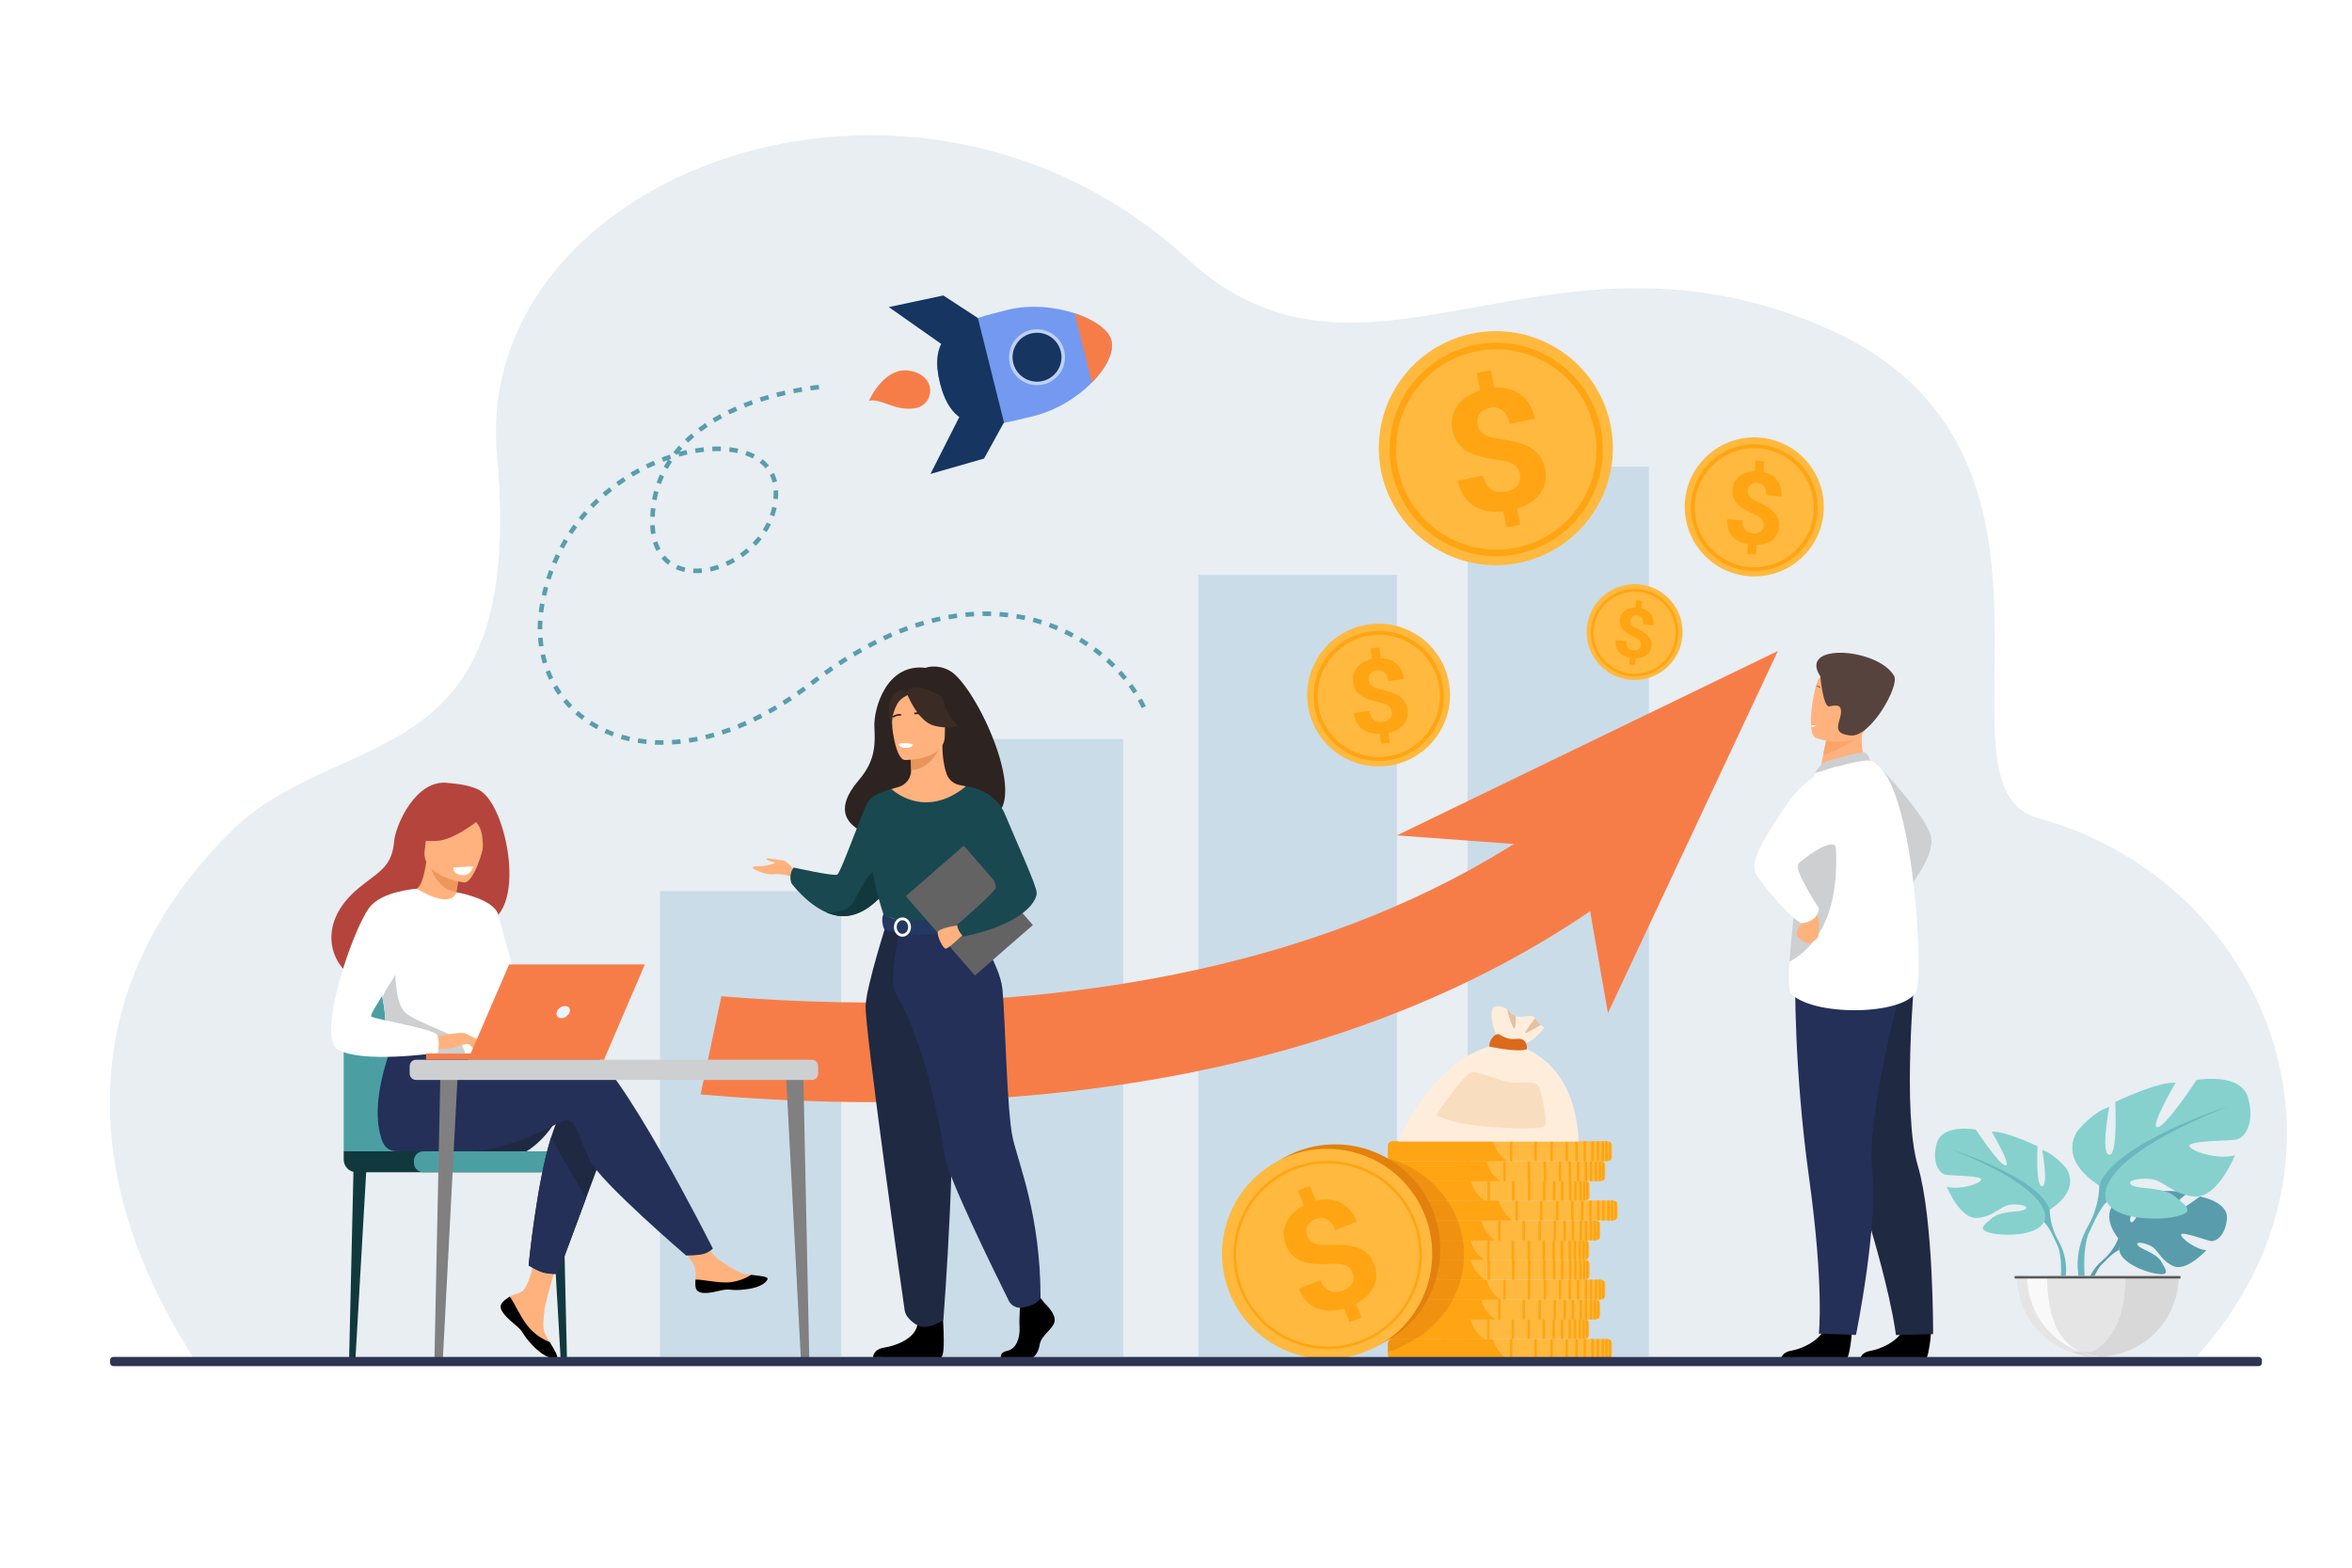 <?xml version="1.0" encoding="UTF-8"?>
<svg id="_Layer_" data-name="&amp;lt;Layer&amp;gt;" xmlns="http://www.w3.org/2000/svg" viewBox="0 0 2760 1840">
  <defs>
    <style>
      .cls-1 {
        fill: #599dad;
      }

      .cls-2 {
        fill: #fff;
      }

      .cls-3 {
        fill: #3a2b24;
      }

      .cls-4 {
        fill: #d8d8d8;
      }

      .cls-5 {
        fill: #11393d;
      }

      .cls-6 {
        fill: #f77d48;
      }

      .cls-7 {
        fill: #e5c1a1;
      }

      .cls-8 {
        fill: #db6a1d;
      }

      .cls-9 {
        fill: #2d2320;
      }

      .cls-10 {
        fill: #86d1cd;
      }

      .cls-11, .cls-12 {
        fill: #e2810e;
      }

      .cls-13 {
        fill: #cdcfd0;
      }

      .cls-14 {
        fill: #ffb93e;
      }

      .cls-15 {
        fill: #243058;
      }

      .cls-16 {
        fill: #bdd1f9;
      }

      .cls-17 {
        fill: #1a4850;
      }

      .cls-18 {
        fill: #2e3552;
      }

      .cls-12 {
        opacity: .5;
      }

      .cls-19 {
        fill: #fca56b;
      }

      .cls-20 {
        fill: #ffa412;
      }

      .cls-21 {
        fill: #739af0;
      }

      .cls-22 {
        fill: #4b9fa3;
      }

      .cls-23 {
        fill: #e8eef2;
      }

      .cls-24 {
        fill: #f9f9f9;
      }

      .cls-25 {
        fill: #b5453c;
      }

      .cls-26 {
        fill: #e5e5e5;
      }

      .cls-27 {
        fill: #6bb7bf;
      }

      .cls-28 {
        fill: #202942;
      }

      .cls-29 {
        fill: #ed975d;
      }

      .cls-30 {
        fill: #636363;
      }

      .cls-31 {
        fill: #f9ddbf;
      }

      .cls-32 {
        fill: #57433d;
      }

      .cls-33 {
        fill: #e8945b;
      }

      .cls-34 {
        fill: #ffeddc;
      }

      .cls-35 {
        fill: #ffb27d;
      }

      .cls-36 {
        fill: #808081;
      }

      .cls-37 {
        fill: #595959;
      }

      .cls-38 {
        fill: #cadce8;
      }

      .cls-39 {
        fill: #233862;
      }

      .cls-40 {
        fill: #163560;
      }

      .cls-41 {
        fill: #ebf3fa;
      }
    </style>
  </defs>
  <rect class="cls-2" width="2760" height="1840"/>
  <g>
    <path class="cls-23" d="M227.03,1595.33c.6-10.5-246.55-325.75,41.27-616.81,129.93-131.39,349.7-60.2,314.94-444.03-30.02-331.4,488.43-526.13,810.63-230.25,208.17,191.17,418.91-63.86,749.17,80.84,330.25,144.7,112.78,537.99,248.3,575.05,266.95,73,399.53,394.24,186.7,631.63l-2351,3.56Z"/>
    <path class="cls-1" d="M1339.78,831.19c-1.4-2.89-2.94-5.82-4.59-8.71l4.65-2.64c1.7,2.99,3.3,6.03,4.75,9.02l-4.81,2.33Zm-9.72-17.13c-1.77-2.72-3.66-5.45-5.62-8.12l4.31-3.17c2.02,2.75,3.97,5.56,5.79,8.36l-4.48,2.92Zm-531.17,58.95c-3.38,.36-6.78,.65-10.11,.84l-.31-5.34c3.24-.19,6.56-.47,9.85-.82l.57,5.32Zm10.06-1.32l-.82-5.28c3.22-.5,6.5-1.08,9.75-1.73l1.05,5.24c-3.33,.67-6.69,1.26-9.98,1.77Zm-30.31,2.51c-3.4,.03-6.82-.04-10.16-.19l.25-5.34c3.24,.15,6.56,.21,9.87,.19l.04,5.35Zm50.18-6.48l-1.27-5.19c3.17-.77,6.39-1.63,9.58-2.55l1.48,5.14c-3.25,.93-6.55,1.81-9.79,2.6Zm-70.48,5.54c-3.38-.35-6.77-.79-10.08-1.33l.86-5.28c3.2,.52,6.49,.96,9.77,1.29l-.55,5.32Zm89.93-11.11l-1.67-5.08c3.1-1.02,6.25-2.12,9.37-3.27l1.85,5.02c-3.17,1.17-6.39,2.29-9.55,3.33Zm18.98-7l-2.02-4.95c3.03-1.24,6.1-2.55,9.13-3.91l2.18,4.88c-3.08,1.38-6.21,2.72-9.29,3.98Zm-128.98,14.84c-3.33-.75-6.64-1.62-9.86-2.57l1.52-5.13c3.1,.92,6.31,1.75,9.52,2.48l-1.18,5.21Zm580.12-71.84c-2.07-2.52-4.25-5.04-6.46-7.48l3.96-3.6c2.28,2.51,4.51,5.09,6.64,7.69l-4.13,3.39Zm-432.69,48.75l-2.34-4.81c2.94-1.43,5.93-2.93,8.88-4.47l2.48,4.74c-2.99,1.57-6.03,3.09-9.02,4.54Zm-166.96,17.3c-3.19-1.18-6.37-2.48-9.44-3.87l2.2-4.87c2.96,1.33,6.02,2.59,9.09,3.72l-1.85,5.01Zm184.86-26.65l-2.61-4.67c2.86-1.6,5.76-3.27,8.61-4.97l2.74,4.59c-2.9,1.73-5.84,3.42-8.74,5.05Zm401.49-54.04c-2.32-2.31-4.74-4.6-7.18-6.8l3.58-3.97c2.5,2.26,4.98,4.61,7.37,6.98l-3.77,3.79Zm-604.94,72.3c-2.99-1.62-5.95-3.36-8.8-5.18l2.88-4.5c2.73,1.75,5.58,3.43,8.46,4.98l-2.54,4.7Zm220.79-28.58l-2.86-4.52c2.77-1.75,5.57-3.57,8.35-5.42l2.97,4.45c-2.81,1.88-5.66,3.72-8.46,5.49Zm16.78-11.18l-3.07-4.38c2.68-1.88,5.4-3.84,8.09-5.81l3.17,4.31c-2.71,2-5.47,3.98-8.18,5.88Zm-254.75,28.76c-2.72-2.05-5.38-4.22-7.92-6.46l3.54-4.01c2.43,2.15,4.99,4.23,7.6,6.2l-3.22,4.27Zm607.45-74.54c-2.54-2.08-5.16-4.12-7.8-6.08l3.19-4.29c2.71,2.01,5.4,4.11,8,6.24l-3.39,4.13Zm-336.46,33.84l-3.26-4.24,.79-.61c2.41-1.86,4.81-3.69,7.2-5.48l3.2,4.28c-2.37,1.78-4.75,3.59-7.14,5.44l-.8,.62Zm320.58-45.63c-2.72-1.83-5.53-3.62-8.34-5.32l2.77-4.58c2.89,1.74,5.76,3.58,8.56,5.45l-2.98,4.44Zm-606.87,72.82c-2.36-2.44-4.65-5.01-6.81-7.62l4.13-3.4c2.07,2.51,4.26,4.96,6.53,7.3l-3.84,3.72Zm302.27-39.14l-3.12-4.34c2.73-1.96,5.5-3.92,8.23-5.8l3.04,4.4c-2.7,1.87-5.45,3.8-8.15,5.74Zm287.68-43.91c-2.88-1.56-5.85-3.08-8.81-4.5l2.32-4.82c3.04,1.46,6.08,3.02,9.03,4.62l-2.55,4.7Zm-271.27,32.6l-2.95-4.46c2.82-1.86,5.67-3.7,8.47-5.46l2.85,4.53c-2.77,1.74-5.58,3.56-8.37,5.4Zm-331.66,34.69c-1.94-2.78-3.8-5.68-5.51-8.62l4.62-2.7c1.65,2.81,3.42,5.59,5.28,8.26l-4.38,3.06Zm348.52-45.3l-2.75-4.59c2.88-1.73,5.81-3.43,8.71-5.08l2.64,4.65c-2.86,1.62-5.75,3.31-8.6,5.02Zm236.6-30.57c-3.03-1.28-6.12-2.51-9.19-3.64l1.85-5.02c3.15,1.16,6.33,2.42,9.43,3.74l-2.09,4.92Zm-219.28,20.74l-2.53-4.71c2.96-1.59,5.97-3.15,8.95-4.65l2.4,4.78c-2.94,1.48-5.91,3.02-8.83,4.59Zm200.73-27.59c-3.13-.99-6.32-1.91-9.5-2.75l1.37-5.17c3.26,.86,6.54,1.81,9.74,2.83l-1.61,5.1Zm-182.95,18.65l-2.28-4.84c3.05-1.43,6.14-2.83,9.19-4.17l2.14,4.9c-3,1.31-6.05,2.69-9.06,4.1Zm-393.94,46.41c-1.47-3.05-2.85-6.2-4.08-9.37l4.98-1.94c1.18,3.04,2.5,6.06,3.91,8.99l-4.82,2.33Zm557.78-70.12c-3.2-.69-6.47-1.31-9.72-1.85l.88-5.27c3.33,.55,6.68,1.19,9.96,1.9l-1.12,5.23Zm-145.62,15.77l-1.99-4.96c3.13-1.26,6.3-2.48,9.43-3.62l1.84,5.02c-3.07,1.13-6.2,2.33-9.28,3.56Zm126.11-19.02c-3.26-.39-6.57-.71-9.85-.95l.39-5.33c3.36,.25,6.75,.57,10.09,.97l-.63,5.31Zm-107.45,12.18l-1.68-5.08c3.21-1.06,6.46-2.08,9.65-3.01l1.51,5.13c-3.14,.92-6.32,1.92-9.48,2.96Zm87.72-13.63c-3.26-.09-6.59-.12-9.9-.07l-.08-5.35c3.38-.05,6.79-.03,10.13,.07l-.15,5.35Zm-68.67,8.04l-1.33-5.18c3.26-.84,6.57-1.62,9.84-2.34l1.14,5.22c-3.21,.7-6.45,1.48-9.65,2.3Zm48.88-7.75c-3.27,.19-6.59,.45-9.87,.77l-.53-5.32c3.35-.33,6.75-.6,10.09-.79l.31,5.34Zm-29.5,3.51l-.95-5.26c3.33-.6,6.69-1.14,10-1.6l.74,5.3c-3.24,.45-6.53,.98-9.79,1.56Zm-476.66,51.99c-.98-3.22-1.85-6.55-2.59-9.88l5.22-1.16c.71,3.2,1.55,6.39,2.49,9.49l-5.12,1.55Zm-4.45-19.92c-.18-1.23-.35-2.46-.49-3.69-.26-2.14-.47-4.31-.63-6.45l5.33-.4c.16,2.06,.36,4.16,.61,6.21,.14,1.19,.3,2.37,.48,3.55l-5.29,.78Zm3.8-20.38l-5.35,.04c-.02-3.36,.06-6.79,.26-10.19l5.34,.31c-.19,3.29-.28,6.6-.25,9.84Zm1.13-19.66l-5.31-.64c.4-3.28,.9-6.62,1.5-9.92l5.29,.8-.04,.21c-.57,3.14-1.06,6.38-1.44,9.55Zm3.46-19.46l-5.22-1.18c.74-3.29,1.57-6.6,2.44-9.83l5.16,1.4c-.86,3.16-1.66,6.39-2.39,9.61Zm182.93-27.06c-3.53,.34-7.02,.42-10.39,.27l.25-5.34c3.11,.15,6.35,.06,9.63-.25l.5,5.32Zm10.21-1.62l-1.15-5.22c3.1-.68,6.26-1.56,9.37-2.61l1.71,5.07c-3.3,1.11-6.64,2.04-9.93,2.77Zm-30.97,.54c-3.51-.77-6.89-1.85-10.02-3.23l2.15-4.9c2.81,1.23,5.84,2.21,9.01,2.9l-1.14,5.22Zm50.47-7.08l-2.2-4.87c2.94-1.33,5.86-2.83,8.69-4.45l2.66,4.64c-2.98,1.7-6.05,3.28-9.15,4.68Zm17.81-10.18l-3.08-4.38c2.66-1.87,5.26-3.89,7.72-5.98l3.47,4.07c-2.58,2.21-5.31,4.32-8.11,6.29Zm-225.26,26.3l-5.09-1.63c1.03-3.21,2.14-6.44,3.3-9.58l5.01,1.85c-1.13,3.07-2.22,6.22-3.22,9.36Zm137.79-17.57c-2.84-2.11-5.44-4.55-7.72-7.27l4.09-3.44c2.02,2.4,4.32,4.56,6.82,6.42l-3.19,4.29Zm103.07-22.06l-3.84-3.72c2.27-2.35,4.43-4.82,6.42-7.34l4.2,3.31c-2.1,2.66-4.38,5.26-6.77,7.74Zm-234,21.07l-4.93-2.08c1.31-3.11,2.71-6.22,4.15-9.25l4.83,2.3c-1.41,2.96-2.77,5.99-4.05,9.02Zm117.33-15.07c-1.57-2.99-2.91-6.26-3.98-9.7l5.11-1.59c.97,3.13,2.19,6.09,3.61,8.8l-4.73,2.49Zm129.37-22.14l-4.53-2.85c1.74-2.76,3.32-5.61,4.71-8.49l4.82,2.33c-1.47,3.05-3.16,6.09-5,9.01Zm-238.19,19.37l-4.71-2.52c1.59-2.97,3.27-5.94,4.99-8.83l4.59,2.74c-1.68,2.82-3.32,5.72-4.87,8.61Zm102.51-17.05c-.14-.93-.28-1.88-.39-2.84-.29-2.39-.49-4.89-.58-7.44l5.34-.21c.09,2.4,.28,4.76,.55,7,.11,.9,.23,1.78,.37,2.66l-5.28,.82Zm144.61-20.88l-5.05-1.74c1.05-3.06,1.93-6.2,2.59-9.33l5.23,1.11c-.71,3.34-1.64,6.69-2.77,9.96Zm-237,20.94l-4.46-2.95c1.85-2.8,3.79-5.6,5.78-8.33l4.32,3.15c-1.94,2.66-3.84,5.39-5.64,8.13Zm96.79-20.35l-5.34-.21c.13-3.42,.38-6.84,.75-10.16l5.32,.58c-.35,3.2-.59,6.5-.72,9.79Zm144.5-20.77l-5.33-.46c.27-3.19,.36-6.45,.24-9.67l5.34-.19c.12,3.45,.04,6.92-.26,10.33Zm-229.64,25.13l-4.17-3.34c2.1-2.62,4.29-5.23,6.52-7.76l4.01,3.53c-2.17,2.47-4.31,5.02-6.37,7.58Zm13.07-14.86l-3.85-3.71c2.34-2.43,4.76-4.83,7.2-7.14l3.68,3.88c-2.38,2.26-4.74,4.6-7.03,6.97Zm74.2-8.99l-5.26-.97c.62-3.35,1.37-6.7,2.24-9.95l5.17,1.38c-.83,3.12-1.56,6.33-2.15,9.55Zm136.09-20.82c-.72-3.09-1.79-6.06-3.16-8.81l4.79-2.38c1.56,3.12,2.76,6.48,3.58,9.98l-5.21,1.22Zm-195.93,16.19l-3.51-4.04c2.54-2.2,5.16-4.38,7.8-6.47l3.32,4.19c-2.58,2.05-5.14,4.17-7.62,6.32Zm64.9-14.25l-5.04-1.79c1.14-3.2,2.42-6.39,3.81-9.48l4.88,2.2c-1.33,2.95-2.56,6-3.65,9.07Zm122.74-18.55c-1.97-2.34-4.27-4.52-6.82-6.49l3.26-4.24c2.86,2.2,5.44,4.65,7.66,7.28l-4.09,3.45Zm-172.13,20.5l-3.14-4.33c2.73-1.98,5.53-3.92,8.34-5.77l2.95,4.46c-2.74,1.81-5.48,3.7-8.15,5.63Zm16.53-10.91l-2.75-4.59c2.89-1.73,5.85-3.42,8.81-5.02l2.55,4.7c-2.89,1.56-5.78,3.21-8.6,4.91Zm40.88-8.86l-4.68-2.58c1.44-2.62,3.01-5.22,4.65-7.76-1.76,.62-3.52,1.26-5.26,1.92l-1.9-5c3.16-1.2,6.38-2.34,9.57-3.38l1.66,5.08c-.89,.29-1.79,.59-2.68,.9l3.71,2.46c-1.8,2.73-3.51,5.54-5.07,8.37Zm99.84-12.29c-2.74-1.41-5.72-2.67-8.86-3.75l1.73-5.06c3.38,1.16,6.6,2.52,9.57,4.05l-2.45,4.75Zm-123.31,11.72l-2.34-4.81c3.03-1.47,6.13-2.9,9.22-4.23l2.12,4.91c-3.01,1.3-6.04,2.69-9,4.13Zm105.1-18.05c-3.07-.66-6.31-1.19-9.63-1.58l.61-5.31c3.49,.4,6.9,.96,10.14,1.66l-1.13,5.23Zm-68.12,4.04l-1.06-3.85c-.57,.7-1.12,1.4-1.67,2.1l-4.22-3.28c2.06-2.65,4.26-5.28,6.56-7.82l3.97,3.58c-1.07,1.19-2.13,2.4-3.15,3.62,2.68-.71,5.37-1.36,8.02-1.95l1.15,5.22c-3.18,.7-6.41,1.5-9.6,2.38Zm48.72-6.33c-3.19-.1-6.5-.09-9.83,.05l-.21-5.34c3.46-.14,6.89-.16,10.21-.05l-.17,5.34Zm-29.42,2.09l-.87-5.28c3.39-.56,6.78-1.01,10.09-1.36l.56,5.32c-3.21,.34-6.49,.78-9.78,1.32Zm-8.89-12.09l-3.72-3.84c2.4-2.32,4.93-4.62,7.54-6.83l3.46,4.07c-2.52,2.14-4.97,4.36-7.28,6.6Zm14.97-12.76l-3.22-4.27c2.65-2,5.43-3.98,8.27-5.89l2.99,4.44c-2.76,1.85-5.46,3.78-8.03,5.72Zm16.36-11.02l-2.76-4.58c2.84-1.71,5.81-3.41,8.81-5.04l2.55,4.7c-2.93,1.59-5.83,3.24-8.6,4.91Zm17.42-9.45l-2.34-4.8c2.98-1.45,6.07-2.89,9.19-4.26l2.16,4.89c-3.06,1.35-6.09,2.75-9,4.17Zm18.17-8.01l-1.97-4.97c3.08-1.23,6.27-2.43,9.47-3.58l1.81,5.03c-3.15,1.13-6.28,2.31-9.3,3.51Zm18.72-6.72l-1.64-5.09c3.17-1.02,6.43-2.02,9.67-2.96l1.49,5.13c-3.19,.93-6.4,1.91-9.52,2.91Zm19.13-5.55l-1.34-5.18c3.23-.84,6.54-1.64,9.83-2.39l1.19,5.21c-3.24,.74-6.5,1.54-9.69,2.36Zm19.44-4.45l-1.05-5.24c3.33-.67,6.68-1.29,9.96-1.84l.9,5.27c-3.23,.55-6.53,1.16-9.81,1.82Zm29.48-4.49s-3.67,.3-9.82,1.15l-.73-5.3c6.35-.88,10.02-1.18,10.13-1.19l.43,5.33Z"/>
    <rect class="cls-38" x="774.45" y="1045.97" width="212.72" height="546.25"/>
    <rect class="cls-38" x="1105.37" y="867.43" width="212.72" height="724.79"/>
    <rect class="cls-38" x="1406.26" y="674.73" width="232.92" height="917.48"/>
    <rect class="cls-38" x="1722.17" y="547.72" width="212.72" height="1044.5"/>
    <polygon class="cls-6" points="1639.18 980.49 2086.26 764.06 1886.87 1189.07 1853.16 996.24 1639.18 980.49"/>
    <g>
      <path class="cls-14" d="M1536.33,835.6c-10.94-44.95,16.64-90.26,61.59-101.2,44.95-10.94,90.26,16.63,101.2,61.59,10.94,44.95-16.63,90.26-61.59,101.2-44.95,10.94-90.26-16.64-101.2-61.59Z"/>
      <path class="cls-20" d="M1636,890.92c-19.81,4.82-40.31,1.64-57.72-8.96-17.42-10.6-29.66-27.35-34.48-47.15-4.82-19.81-1.64-40.31,8.96-57.73,10.6-17.42,27.34-29.66,47.15-34.48,19.81-4.82,40.31-1.64,57.73,8.96,17.42,10.6,29.66,27.34,34.48,47.15,4.82,19.81,1.64,40.31-8.96,57.73-10.6,17.42-27.34,29.66-47.15,34.48Zm-35.02-143.9c-38.45,9.36-62.12,48.25-52.77,86.71,9.36,38.45,48.25,62.12,86.71,52.77,38.45-9.36,62.12-48.25,52.77-86.71-9.36-38.45-48.25-62.12-86.71-52.77Z"/>
      <path class="cls-20" d="M1633.41,835.8c-.2-1.65-.61-3.07-1.22-4.26-.62-1.2-1.51-2.24-2.69-3.13-1.18-.89-2.65-1.66-4.42-2.33-1.77-.66-3.91-1.26-6.41-1.79-4.31-.95-8.25-2.01-11.81-3.19-3.57-1.18-6.68-2.66-9.33-4.44-2.66-1.79-4.82-3.99-6.48-6.61-1.66-2.62-2.73-5.85-3.2-9.69-.4-3.33-.18-6.44,.67-9.32,.85-2.88,2.25-5.48,4.19-7.78,1.95-2.3,4.37-4.28,7.27-5.92,2.9-1.64,6.23-2.87,9.99-3.68l-1.52-12.58,10.12-1.23,1.55,12.75c3.68,.03,7.09,.59,10.22,1.68,3.13,1.09,5.87,2.67,8.21,4.73,2.35,2.06,4.27,4.6,5.77,7.62,1.5,3.02,2.49,6.49,2.96,10.4l-18.28,2.22c-.57-4.7-2.04-8.09-4.41-10.17-2.37-2.08-5.31-2.9-8.81-2.48-1.9,.23-3.5,.69-4.81,1.39-1.31,.69-2.35,1.56-3.12,2.58-.77,1.03-1.3,2.19-1.57,3.5-.27,1.31-.32,2.68-.14,4.13,.18,1.45,.55,2.74,1.11,3.86,.56,1.12,1.42,2.12,2.58,3,1.15,.87,2.64,1.65,4.45,2.32,1.82,.67,4.05,1.33,6.69,1.96,4.28,1.03,8.19,2.15,11.74,3.35,3.55,1.2,6.65,2.7,9.31,4.51,2.66,1.81,4.82,4.02,6.49,6.64,1.67,2.62,2.73,5.83,3.19,9.63,.42,3.45,.19,6.62-.68,9.5-.87,2.89-2.28,5.47-4.23,7.73-1.95,2.26-4.4,4.19-7.36,5.78-2.95,1.59-6.31,2.79-10.06,3.6l1.42,11.7-10.06,1.22-1.41-11.64c-3.54,.07-7.02-.28-10.43-1.06-3.41-.78-6.52-2.12-9.32-4.03-2.8-1.91-5.16-4.45-7.09-7.64-1.93-3.18-3.17-7.13-3.74-11.83l18.28-2.21c.34,2.78,1.01,5.06,2.01,6.82,1,1.77,2.23,3.13,3.67,4.09,1.44,.96,3.02,1.56,4.75,1.81,1.72,.25,3.44,.27,5.17,.06,1.98-.24,3.69-.71,5.13-1.4,1.43-.69,2.6-1.55,3.51-2.57,.9-1.02,1.53-2.18,1.89-3.48,.36-1.29,.45-2.67,.27-4.12Z"/>
    </g>
    <g>
      <path class="cls-14" d="M1977.05,598.14c-1.77-45.02,33.29-82.96,78.32-84.73,45.02-1.77,82.96,33.3,84.73,78.32,1.77,45.02-33.29,82.96-78.32,84.73-45.02,1.77-82.96-33.3-84.73-78.32Z"/>
      <path class="cls-20" d="M2061.53,670.18c-19.84,.78-38.8-6.21-53.38-19.69-14.58-13.48-23.04-31.83-23.82-51.67-.78-19.84,6.21-38.8,19.69-53.38,13.48-14.58,31.83-23.04,51.67-23.82,19.84-.78,38.79,6.21,53.38,19.69,14.58,13.48,23.04,31.83,23.82,51.67,.78,19.84-6.21,38.8-19.69,53.38-13.48,14.58-31.83,23.04-51.67,23.82Zm-5.67-144.12c-38.51,1.51-68.61,34.08-67.1,72.59,1.51,38.51,34.08,68.61,72.59,67.1,38.51-1.52,68.61-34.08,67.1-72.59-1.51-38.51-34.08-68.61-72.59-67.1Z"/>
      <path class="cls-20" d="M2069.69,617.06c.13-1.61,.01-3.04-.34-4.31-.36-1.26-1.01-2.43-1.96-3.51-.95-1.08-2.21-2.1-3.77-3.07-1.56-.97-3.49-1.95-5.78-2.94-3.93-1.74-7.49-3.51-10.66-5.32-3.18-1.81-5.86-3.83-8.05-6.04-2.19-2.22-3.83-4.74-4.91-7.56-1.08-2.82-1.48-6.11-1.18-9.87,.26-3.26,1.07-6.18,2.44-8.77,1.37-2.59,3.2-4.8,5.5-6.62,2.3-1.82,5-3.24,8.09-4.25,3.09-1.01,6.5-1.54,10.24-1.59l.97-12.3,9.9,.78-.98,12.47c3.51,.74,6.65,1.93,9.43,3.58,2.78,1.65,5.08,3.68,6.93,6.1,1.84,2.42,3.19,5.22,4.04,8.39,.85,3.17,1.12,6.67,.82,10.5l-17.88-1.41c.36-4.6-.39-8.12-2.25-10.56-1.86-2.44-4.5-3.8-7.93-4.07-1.86-.15-3.48-.01-4.86,.4s-2.54,1.03-3.48,1.86c-.94,.83-1.66,1.85-2.17,3.04-.51,1.19-.82,2.5-.93,3.92-.11,1.42,0,2.72,.31,3.9,.32,1.18,.95,2.3,1.88,3.36,.93,1.06,2.2,2.08,3.8,3.08,1.6,.99,3.6,2.05,6.01,3.16,3.88,1.81,7.4,3.63,10.56,5.46,3.15,1.83,5.83,3.86,8.02,6.1,2.19,2.24,3.83,4.77,4.91,7.59,1.08,2.83,1.48,6.09,1.19,9.81-.27,3.37-1.09,6.35-2.48,8.94-1.39,2.59-3.23,4.78-5.53,6.56-2.3,1.79-5.01,3.15-8.14,4.1-3.12,.95-6.56,1.45-10.3,1.5l-.9,11.44-9.84-.78,.9-11.38c-3.4-.62-6.65-1.62-9.75-3.03-3.11-1.4-5.81-3.28-8.11-5.64-2.3-2.36-4.07-5.25-5.29-8.66-1.23-3.41-1.66-7.42-1.29-12.02l17.88,1.41c-.21,2.72-.01,5.02,.61,6.9,.62,1.88,1.52,3.42,2.72,4.61,1.19,1.19,2.58,2.07,4.18,2.64,1.59,.57,3.24,.92,4.93,1.05,1.94,.15,3.66,.04,5.16-.34,1.5-.38,2.79-.97,3.84-1.78,1.06-.8,1.88-1.79,2.47-2.96,.59-1.17,.94-2.46,1.05-3.88Z"/>
    </g>
    <g>
      <path class="cls-14" d="M1861.93,742.87c-.55-31.08,24.2-56.71,55.27-57.26,31.07-.55,56.71,24.2,57.26,55.27,.55,31.07-24.2,56.71-55.27,57.26-31.07,.55-56.71-24.2-57.26-55.27Z"/>
      <path class="cls-20" d="M1919.11,793.8c-13.69,.24-26.66-4.86-36.51-14.37-9.85-9.51-15.41-22.29-15.66-35.98-.24-13.69,4.86-26.66,14.37-36.51,9.51-9.85,22.29-15.41,35.98-15.66,13.69-.24,26.66,4.86,36.51,14.37,9.85,9.51,15.41,22.29,15.66,35.98,.24,13.69-4.86,26.66-14.38,36.51-9.51,9.85-22.29,15.41-35.98,15.66Zm-1.76-99.47c-26.58,.47-47.82,22.48-47.35,49.06,.47,26.58,22.48,47.82,49.06,47.35,26.58-.47,47.82-22.48,47.35-49.06-.47-26.58-22.48-47.82-49.06-47.35Z"/>
      <path class="cls-20" d="M1925.53,757.29c.11-1.11,.05-2.1-.17-2.97-.23-.88-.66-1.69-1.3-2.45-.64-.76-1.49-1.48-2.56-2.18-1.06-.69-2.38-1.4-3.94-2.12-2.69-1.26-5.11-2.53-7.27-3.83-2.17-1.3-3.99-2.73-5.46-4.29-1.48-1.56-2.57-3.32-3.28-5.29-.71-1.96-.93-4.24-.67-6.82,.23-2.24,.83-4.25,1.81-6.01,.98-1.77,2.28-3.26,3.89-4.48,1.61-1.22,3.5-2.16,5.64-2.81,2.14-.65,4.51-.96,7.09-.94l.85-8.47,6.81,.69-.87,8.59c2.41,.56,4.56,1.43,6.45,2.61,1.89,1.18,3.45,2.61,4.69,4.31,1.23,1.7,2.12,3.65,2.66,5.84,.54,2.2,.67,4.62,.41,7.25l-12.31-1.24c.32-3.17-.15-5.6-1.39-7.32-1.25-1.71-3.05-2.69-5.41-2.92-1.28-.13-2.4-.06-3.35,.2-.96,.26-1.77,.67-2.43,1.23-.66,.56-1.17,1.25-1.54,2.06-.37,.81-.6,1.71-.7,2.69-.1,.98-.05,1.87,.16,2.69,.2,.82,.62,1.6,1.25,2.34,.63,.74,1.49,1.47,2.58,2.18,1.09,.71,2.46,1.47,4.1,2.27,2.65,1.31,5.05,2.61,7.2,3.92,2.15,1.31,3.96,2.75,5.44,4.33,1.48,1.58,2.57,3.34,3.27,5.31,.71,1.96,.93,4.22,.67,6.78-.23,2.32-.85,4.36-1.84,6.13-1,1.77-2.3,3.25-3.91,4.44-1.61,1.2-3.5,2.1-5.67,2.71-2.17,.61-4.54,.9-7.12,.88l-.79,7.87-6.77-.68,.79-7.84c-2.33-.47-4.56-1.22-6.68-2.23-2.12-1.01-3.96-2.35-5.51-4.01-1.55-1.66-2.73-3.68-3.52-6.05-.79-2.37-1.03-5.14-.71-8.3l12.31,1.24c-.19,1.87-.08,3.46,.32,4.77,.4,1.3,1,2.38,1.81,3.22,.8,.84,1.75,1.47,2.84,1.88,1.09,.42,2.22,.68,3.38,.8,1.34,.13,2.52,.08,3.57-.16,1.04-.24,1.94-.63,2.68-1.17,.74-.54,1.33-1.21,1.75-2,.42-.8,.69-1.68,.78-2.66Z"/>
    </g>
    <g>
      <path class="cls-14" d="M1624.96,569.17c-23.84-72,15.2-149.68,87.19-173.52,72-23.84,149.68,15.2,173.52,87.19,23.84,71.99-15.2,149.68-87.19,173.52-71.99,23.84-149.68-15.2-173.52-87.19Z"/>
      <path class="cls-20" d="M1795.15,646.31c-31.72,10.5-65.64,8.03-95.5-6.98-29.86-15-52.09-40.74-62.6-72.46-10.5-31.72-8.03-65.64,6.98-95.5,15-29.86,40.74-52.09,72.46-62.6s65.64-8.03,95.5,6.98c29.86,15,52.09,40.74,62.59,72.46,10.5,31.72,8.03,65.64-6.98,95.5-15.01,29.86-40.74,52.09-72.46,62.59Zm-76.31-230.45c-61.58,20.39-95.09,87.08-74.7,148.67,20.39,61.58,87.08,95.09,148.67,74.7,61.58-20.39,95.09-87.08,74.7-148.66-20.39-61.58-87.08-95.1-148.67-74.7Z"/>
      <path class="cls-20" d="M1783.59,556.6c-.54-2.66-1.4-4.93-2.56-6.8-1.17-1.88-2.77-3.46-4.81-4.76-2.04-1.3-4.55-2.37-7.53-3.21-2.98-.84-6.55-1.53-10.71-2.07-7.17-.98-13.74-2.19-19.72-3.64-5.99-1.45-11.26-3.46-15.84-6.02-4.58-2.56-8.4-5.88-11.47-9.94-3.07-4.06-5.24-9.2-6.51-15.41-1.1-5.39-1.15-10.49-.15-15.32,1-4.83,2.94-9.25,5.82-13.27,2.87-4.02,6.57-7.57,11.1-10.64,4.53-3.07,9.8-5.52,15.83-7.34l-4.16-20.35,16.38-3.35,4.22,20.63c6.02-.44,11.66,.03,16.92,1.39,5.25,1.37,9.94,3.58,14.05,6.64,4.11,3.06,7.59,6.95,10.44,11.68,2.85,4.73,4.92,10.27,6.22,16.61l-29.58,6.05c-1.55-7.61-4.41-12.95-8.56-16.03-4.15-3.08-9.05-4.04-14.72-2.88-3.07,.63-5.63,1.6-7.67,2.91-2.04,1.31-3.63,2.85-4.76,4.64-1.13,1.78-1.83,3.76-2.09,5.93-.27,2.17-.16,4.42,.32,6.77,.48,2.34,1.25,4.4,2.33,6.16,1.07,1.76,2.61,3.28,4.61,4.55,2,1.27,4.53,2.34,7.58,3.2,3.05,.86,6.78,1.63,11.19,2.32,7.12,1.12,13.66,2.42,19.62,3.91,5.96,1.49,11.23,3.53,15.81,6.13,4.58,2.6,8.41,5.93,11.48,9.98,3.07,4.06,5.23,9.17,6.49,15.32,1.14,5.58,1.19,10.78,.15,15.62-1.04,4.84-3,9.23-5.89,13.19-2.89,3.96-6.64,7.43-11.25,10.42-4.61,2.99-9.93,5.4-15.96,7.22l3.87,18.92-16.27,3.33-3.85-18.82c-5.78,.59-11.51,.47-17.18-.35-5.68-.82-10.93-2.6-15.75-5.35-4.83-2.74-9.02-6.59-12.59-11.54-3.57-4.95-6.13-11.23-7.69-18.83l29.58-6.05c.92,4.5,2.32,8.13,4.2,10.88,1.88,2.75,4.06,4.82,6.54,6.19,2.48,1.38,5.15,2.15,7.99,2.33,2.84,.18,5.66-.02,8.46-.59,3.21-.66,5.94-1.64,8.19-2.96,2.25-1.32,4.05-2.87,5.39-4.67,1.34-1.79,2.21-3.77,2.62-5.94,.41-2.16,.38-4.42-.1-6.76Z"/>
    </g>
    <g>
      <path class="cls-1" d="M2467.69,1478.94s11.43-6.98,.17,3.45-17.49,37.08-17.49,37.08l-3.54-.32c1.11-15.71,8.66-30.26,20.87-40.21"/>
      <path class="cls-1" d="M2486.96,1467.14c1.16,13.59,27.52,25.46,43.76,27.9s11.21-4.23,5.62-14.12c-5.59-9.89-23.28-14.32-27.32-18.87s4.31-4.56,14.09-.1c9.77,4.46,11.12,16.36,26.79,23.87,15.68,7.51,39.28-18.52,39.28-18.52-12.5-.64-30.35-14.22-29.7-18.36,.65-4.14,30.29,7.17,35.36,7.72s16.6-5.77,18.38-26.18c1.78-20.41-31.69-26.11-31.69-26.11,0,0-33.2,24.69-39.68,23.19s24.27-26.65,24.27-26.65c-11.57-5.56-47.52-2.07-47.52-2.07,0,0-11.97,38.61-17.88,35.58s12.35-33.66,12.35-33.66c-12.9-.77-28.69,8.79-28.69,8.79-21.63,17.08,1.42,43.98,1.42,43.98l1.17,13.61Z"/>
      <path class="cls-1" d="M2596.77,1431.05c-118.63,3.88-109.82,36.09-109.82,36.09-5.64,.99-21.39,17.6-21.39,17.6l2.13-5.8c7.98-6.89,14.19-15.61,18.1-25.41,20.06-26,110.98-22.49,110.98-22.49"/>
      <path class="cls-10" d="M2398.33,1434.38c-6.86,14.66-41.08,17.11-60.15,13.2s-10.75-9.29-.48-18.02c10.26-8.73,31.78-6.43,38.14-9.85,6.35-3.42-2.93-6.84-15.65-5.87-12.71,.98-19.07,13.69-39.61,15.65-20.54,1.96-36.19-36.68-36.19-36.68,14.18,4.4,39.61-3.42,40.59-8.31s-36.67-4.4-42.54-5.87-16.13-13.2-9.77-36.67c6.36-23.47,45.96-16.14,45.96-16.14,0,0,26.9,41.08,34.72,42.05s-16.14-39.61-16.14-39.61c15.16-1.46,53.79,17.12,53.79,17.12,0,0-2.45,47.92,5.38,46.94s0-42.54,0-42.54c14.67,4.39,28.37,21.51,28.37,21.51,17.11,27.87-19.56,48.41-19.56,48.41l-6.85,14.66Z"/>
      <path class="cls-27" d="M2290.76,1349.29c130.56,52.81,107.58,85.08,107.58,85.08,5.87,3.42,16.62,28.36,16.62,28.36v-7.34c-6.07-10.94-9.42-23.18-9.77-35.69-11.74-37.16-114.42-70.41-114.42-70.41"/>
      <path class="cls-27" d="M2414.95,1455.4s-9.89-12.46-1.59,3.77c8.3,16.23,4.34,48.46,4.34,48.46l4.07,1.1c9.03-29.27-6.81-53.32-6.81-53.32"/>
      <path class="cls-10" d="M2472.53,1410.73c9.02,19.33,54.14,22.56,79.28,17.4,25.14-5.16,14.18-12.25,.65-23.75-13.54-11.51-41.9-8.49-50.28-12.99-8.38-4.5,3.86-9.02,20.63-7.73,16.77,1.29,25.14,18.05,52.21,20.63,27.07,2.58,47.7-48.35,47.7-48.35-18.69,5.8-52.21-4.51-53.5-10.96-1.29-6.45,48.34-5.8,56.07-7.74,7.73-1.94,21.27-17.4,12.89-48.35-8.38-30.95-60.59-21.27-60.59-21.27,0,0-35.45,54.14-45.78,55.43-10.33,1.29,21.27-52.21,21.27-52.21-19.97-1.93-70.89,22.56-70.89,22.56,0,0,3.22,63.17-7.09,61.88s0-56.07,0-56.07c-19.33,5.8-37.37,28.37-37.37,28.37-22.56,36.74,25.78,63.81,25.78,63.81l9.02,19.34Z"/>
      <path class="cls-27" d="M2614.36,1298.58c-172.1,69.62-141.8,112.16-141.8,112.16-7.73,4.5-21.91,37.37-21.91,37.37v-9.66c8.01-14.43,12.43-30.57,12.89-47.07,15.48-48.98,150.83-92.82,150.83-92.82"/>
      <path class="cls-27" d="M2450.64,1438.44s13.02-16.41,2.1,4.97c-10.92,21.38-5.71,63.88-5.71,63.88l-5.37,1.45c-11.9-38.58,8.97-70.29,8.97-70.29"/>
      <path class="cls-4" d="M2367.22,1497.71c.07,52.3,42.52,94.64,94.82,94.57,52.2-.07,94.5-42.37,94.57-94.57h-189.39Z"/>
      <path class="cls-26" d="M2367.22,1497.71c0,40.29,25.49,76.17,63.53,89.44,5.27-1.84,21.35,1.08,26.15-1.61,28.88-16.22,37.37-52.35,37.37-87.83h-127.05Z"/>
      <path class="cls-24" d="M2461.91,1592.4c-46.75-5.79-59.63-46.38-59.63-94.69h-23.52c0,52.3,42.39,94.69,94.69,94.7h0c3.98,0-15.4,.48-11.54,0"/>
      <rect class="cls-37" x="2364.09" y="1497.71" width="194.66" height="2.91"/>
    </g>
    <g>
      <path class="cls-21" d="M1213.36,488.25c-12.34,3.08-24.13,6.03-35.15,7.91-35.69,6.1-63.26,1.07-75.15-46.51-11.88-47.58,10.08-64.99,44.45-76.39,10.61-3.52,22.4-6.46,34.74-9.54,26.38-6.59,55.58-3.68,78.83,3.95,22.87,7.52,39.99,19.61,43.03,31.76,3.46,13.83-5.96,32.57-22.72,49.53-17.04,17.26-41.65,32.69-68.03,39.28Z"/>
      <polygon class="cls-40" points="1147.51 373.27 1106.98 346.79 1042.98 360.43 1109.45 407.13 1147.51 373.27"/>
      <polygon class="cls-40" points="1178.11 495.77 1154.78 538.19 1091.89 556.25 1128.6 483.78 1178.11 495.77"/>
      <path class="cls-40" d="M1178.21,496.16c-35.69,6.1-63.26,1.07-75.15-46.51-11.88-47.58,10.08-64.99,44.45-76.39l30.7,122.89Z"/>
      <path class="cls-6" d="M1019.74,470.46s17.81-41.51,49-35.12c31.81,6.52,27.8,40.8,3.93,43.94-23.87,3.14-39-12.3-52.93-8.83Z"/>
      <path class="cls-40" d="M1209.45,389.42c16.48-4.12,33.18,5.91,37.3,22.39,4.12,16.48-5.91,33.18-22.39,37.3-16.48,4.12-33.18-5.91-37.3-22.39-4.12-16.48,5.91-33.18,22.39-37.3Z"/>
      <path class="cls-16" d="M1216.91,452.08c-14.7,0-28.11-9.97-31.84-24.86-4.38-17.55,6.33-35.4,23.88-39.78,17.55-4.39,35.4,6.33,39.78,23.88,2.12,8.5,.81,17.32-3.7,24.84-4.51,7.51-11.68,12.82-20.18,14.95-2.66,.66-5.33,.98-7.95,.98Zm0-61.53c-2.3,0-4.63,.28-6.95,.86-7.44,1.86-13.71,6.5-17.66,13.08-3.95,6.57-5.1,14.29-3.24,21.73,3.84,15.36,19.45,24.73,34.81,20.9,7.44-1.86,13.71-6.5,17.66-13.08,3.95-6.58,5.1-14.29,3.24-21.73-3.26-13.03-14.99-21.76-27.86-21.76Z"/>
      <path class="cls-6" d="M1281.39,448.97l-20.3-81.29c22.87,7.52,39.99,19.61,43.03,31.76,3.46,13.83-5.96,32.57-22.72,49.53Z"/>
    </g>
    <g>
      <path class="cls-13" d="M2201.23,895.35s62.15,64.44,65.09,88.7c2.94,24.25-29.77,62.12-29.77,62.12l-35.32-150.82Z"/>
      <path d="M2173.15,1563.22s-2.19,34.18-8.81,34.66c-.88,.06-33.55,0-33.55,0l-41.7-.33s.29-10.05,12.49-12.15c12.19-2.1,32.62-10.62,40.03-26.71,7.8-16.93,31.53,4.54,31.53,4.54Z"/>
      <path d="M2266.03,1563.42s-2.19,34.18-8.81,34.66c-.88,.06-33.55,0-33.55,0l-41.7-.33s.29-10.05,12.49-12.14c12.19-2.1,32.62-10.62,40.03-26.71,7.8-16.93,31.53,4.54,31.53,4.54Z"/>
      <path class="cls-28" d="M2127.76,1195.7s10.75,69.78,51.17,193.69c40.42,123.91,45.84,177.54,45.84,177.54l43.65-1.13s.67-135.32-17.95-197.63c-18.62-62.31-3.56-224.49-3.56-224.49l-119.16,52.01Z"/>
      <path class="cls-15" d="M2106.63,1147.2s-1.77,105.11,16.13,234.21c17.91,129.1,11.62,183.87,11.62,183.87l43.56,1.54s26.31-129.05,18.99-193.67c-7.32-64.61,36.13-221.59,36.13-221.59l-126.43-4.37Z"/>
      <path class="cls-35" d="M2191.48,901.41l-23.24,15.16-33.53-6.32c.47-2.71,2.71-13.92,4.75-24.08,.12-.6,.25-1.2,.36-1.78,1.75-8.65,3.25-16.07,3.25-16.07l31.36-13.75,11.69-5.13c-.03,.18-.93,9.59-1.05,10.97-2.25,24.41,6.41,41.01,6.41,41.01Z"/>
      <path class="cls-13" d="M2143.34,893.62c.65-.27,40.42-11.91,44.73-10.48,4.31,1.43,6.85,9.79,6.85,9.79l-65.03,14.55s5.14-10.39,13.45-13.87Z"/>
      <path class="cls-2" d="M2249.77,1160.49c-6.8,30.71-118.91,34.11-147.75,6.16-3.28-3.19-3.41-17.98-2.13-37.92,2.51-38.96,10.42-97.56,10.79-127.51,.18-14.46,2.2-29.25,4.88-42.67,5.69-28.61,14.33-51.06,14.33-51.06,0,0,54.79-17.58,65.03-14.55,49.33,14.61,61.65,236.84,54.85,267.55Z"/>
      <path class="cls-13" d="M2099.9,1128.73c2.51-38.96,10.42-97.56,10.79-127.51,.18-14.46,2.2-29.25,4.88-42.67l32.95-5.74s31.92,131.61-48.62,175.92Z"/>
      <path class="cls-35" d="M2117.85,1074.46s2.23,5.37-2.49,8.96c-4.72,3.59-7.79,9.42-6.72,13.69,1.07,4.27,11.4,11.25,14.99,10.14,3.59-1.11,10.9-6.72,10.12-8.97-.78-2.25,4.95-19.74-3.78-26.49-8.72-6.75-12.11,2.67-12.11,2.67Z"/>
      <path class="cls-2" d="M2155.06,899.66s-32.14,5.94-57.81,43.61c-25.68,37.66-42.58,65.67-37.89,79.28,4.68,13.61,47.56,60.85,54.97,60.87,7.41,.02,19.38-5.35,20.08-17.47,0,0-30.16-45.42-24.18-52.2,2.55-2.9,39.35-32.64,44.57-19.16,8.63,22.31,.27-94.92,.27-94.92Z"/>
      <path class="cls-19" d="M2182.72,860.83c-6.9,11.64-32.56,21.66-43.26,25.34,.12-.6,.25-1.2,.36-1.78,1.75-8.65,3.25-16.07,3.25-16.07l31.36-13.75c6.92-.08,11.14,1.48,8.29,6.27Z"/>
      <path class="cls-35" d="M2131.28,866.41s50.43,15.85,59.81-15.71c9.39-31.55,22.22-50.76-9.58-62.21-31.8-11.45-41.67-1.28-47.36,8.49-5.69,9.77-15.75,64.5-2.87,69.43Z"/>
      <path class="cls-32" d="M2136.14,793.91s3.14,36.75,10.74,35.17c7.6-1.58,14.5-2.75,13.36,8.33-1.14,11.07-11.7,23.84,11.71,25.85,23.41,2.01,57.21-58.31,50.8-69.76-18.49-33.03-113.36-39.9-86.61,.41Z"/>
    </g>
    <g>
      <g>
        <g>
          <g>
            <path class="cls-14" d="M1891.62,1576.67v13.22c0,1.05-.38,2.03-1.04,2.84-.69,.85-1.68,1.53-2.84,1.9-.36,.13-.73,.21-1.11,.27-.35,.05-.71,.08-1.07,.08h-250.72c-3.03,0-5.56-1.89-6.01-4.33-.02-.16-.05-.33-.05-.5,0-.09,0-.17,0-.26v-13.22c0-.09,0-.17,0-.26,0-.17,.03-.34,.05-.5,.45-2.44,2.98-4.33,6.01-4.33h250.72c.37,0,.72,.02,1.07,.08,.38,.05,.75,.15,1.11,.27,1.16,.38,2.15,1.05,2.84,1.9,.66,.81,1.04,1.79,1.04,2.84Z"/>
            <path class="cls-20" d="M1768.5,1594.98h-134.32c-2.49,0-4.59-1.61-5.21-3.77-.06-.18-.11-.37-.15-.56-.02-.16-.05-.33-.05-.5,0-.09,0-.17,0-.26v-13.22c0-.09,0-.17,0-.26,0-.17,.03-.34,.05-.5,.04-.19,.09-.38,.15-.56,.62-2.16,2.72-3.77,5.21-3.77h117.83c1.88,6.89,6.27,16.42,16.5,23.4Z"/>
            <g>
              <rect class="cls-20" x="1858.26" y="1571.57" width="2.85" height="23.41"/>
              <rect class="cls-20" x="1848.61" y="1571.57" width="2.85" height="23.41"/>
              <rect class="cls-20" x="1837.05" y="1571.57" width="2.85" height="23.41"/>
              <rect class="cls-20" x="1819.32" y="1571.57" width="2.85" height="23.41"/>
              <rect class="cls-20" x="1800.57" y="1571.57" width="2.85" height="23.41"/>
              <rect class="cls-20" x="1771.83" y="1571.57" width="2.85" height="23.41"/>
              <rect class="cls-20" x="1744.91" y="1571.57" width="2.85" height="23.41"/>
              <rect class="cls-20" x="1720.88" y="1571.57" width="2.85" height="23.41"/>
              <rect class="cls-20" x="1867.44" y="1571.57" width="2.85" height="23.41"/>
              <rect class="cls-20" x="1873.51" y="1571.57" width="2.85" height="23.41"/>
              <rect class="cls-20" x="1879.36" y="1571.57" width="2.85" height="23.41"/>
              <path class="cls-20" d="M1886.62,1571.66v23.24c-.35,.05-.71,.08-1.07,.08h-1.78v-23.41h1.78c.37,0,.72,.03,1.07,.08Z"/>
              <path class="cls-20" d="M1890.58,1573.82v18.91c-.69,.86-1.68,1.53-2.85,1.91v-22.72c1.16,.38,2.16,1.05,2.85,1.91Z"/>
            </g>
          </g>
          <g>
            <path class="cls-14" d="M1864.81,1553.26v13.21c0,1.06-.38,2.04-1.03,2.85-.17,.21-.37,.42-.57,.6-.63,.56-1.4,1.02-2.28,1.3-.35,.12-.73,.2-1.11,.26-.34,.05-.71,.09-1.07,.09h-250.73c-3.02,0-5.55-1.9-6-4.34-.02-.16-.05-.33-.05-.49,0-.09,0-.17,0-.27v-13.21c0-.09,0-.18,0-.27,0-.16,.03-.33,.05-.49,.45-2.44,2.98-4.34,6-4.34h250.73c.16,0,.32,0,.48,.02,.06,0,.12,0,.17,.02,0,0,.02,0,.03,0,.07,0,.15,0,.23,.02,.05,0,.1,.02,.16,.02,.38,.06,.76,.14,1.11,.26,.21,.07,.42,.15,.61,.24h0c.13,.06,.27,.13,.39,.19,.07,.04,.15,.09,.22,.13,.07,.04,.14,.08,.2,.12,.27,.16,.51,.34,.74,.54,.08,.06,.14,.13,.21,.2,.05,.04,.08,.08,.12,.12,.02,.02,.05,.05,.06,.07l.05,.05c.08,.08,.16,.16,.23,.26,.65,.81,1.03,1.79,1.03,2.84Z"/>
            <path class="cls-20" d="M1741.69,1571.58h-134.32c-2.49,0-4.58-1.62-5.2-3.78-.06-.18-.11-.37-.15-.56-.02-.16-.05-.33-.05-.49,0-.09,0-.17,0-.27v-13.21c0-.09,0-.18,0-.27,0-.16,.03-.33,.05-.49,.03-.19,.09-.38,.15-.56,.62-2.16,2.71-3.78,5.2-3.78h117.83c.05,.2,.1,.38,.17,.58,1.97,6.84,6.38,16.04,16.33,22.83Z"/>
            <g>
              <rect class="cls-20" x="1831.45" y="1548.17" width="2.85" height="23.41"/>
              <rect class="cls-20" x="1821.81" y="1548.17" width="2.85" height="23.41"/>
              <rect class="cls-20" x="1810.24" y="1548.17" width="2.85" height="23.41"/>
              <rect class="cls-20" x="1792.51" y="1548.17" width="2.85" height="23.41"/>
              <rect class="cls-20" x="1773.76" y="1548.17" width="2.85" height="23.41"/>
              <rect class="cls-20" x="1745.02" y="1548.17" width="2.85" height="23.41"/>
              <rect class="cls-20" x="1718.11" y="1548.17" width="2.85" height="23.41"/>
              <rect class="cls-20" x="1694.08" y="1548.17" width="2.85" height="23.41"/>
              <rect class="cls-20" x="1840.63" y="1548.17" width="2.85" height="23.41"/>
              <rect class="cls-20" x="1846.7" y="1548.17" width="2.85" height="23.41"/>
              <rect class="cls-20" x="1852.56" y="1548.17" width="2.85" height="23.41"/>
              <path class="cls-20" d="M1859.81,1548.25v23.24c-.35,.05-.71,.08-1.07,.08h-1.78v-23.41h1.78c.37,0,.72,.03,1.07,.08Z"/>
              <path class="cls-20" d="M1863.77,1550.42v18.91c-.69,.86-1.68,1.53-2.85,1.91v-22.72c1.16,.38,2.16,1.05,2.85,1.91Z"/>
            </g>
          </g>
          <g>
            <path class="cls-14" d="M1877.76,1530.43v13.22c0,1.05-.38,2.03-1.04,2.84-.69,.85-1.68,1.53-2.84,1.9-.35,.12-.73,.2-1.11,.27-.34,.05-.7,.08-1.06,.08h-250.73c-1,0-1.96-.21-2.8-.58-1.66-.73-2.88-2.09-3.2-3.7-.02-.11-.03-.22-.05-.33,0-.07-.01-.15-.01-.23,0-.09,0-.17,0-.26v-13.22c0-.09,0-.17,0-.26,0-.16,.02-.34,.05-.49,.45-2.45,2.98-4.34,6-4.34h250.73c.36,0,.72,.02,1.06,.08,.38,.05,.76,.14,1.11,.26,1.17,.38,2.16,1.06,2.84,1.91,.66,.81,1.04,1.79,1.04,2.84Z"/>
            <path class="cls-20" d="M1754.65,1548.74h-134.32c-.9,0-1.75-.21-2.49-.58-1.49-.73-2.58-2.09-2.85-3.7-.02-.11-.03-.22-.05-.33,0-.07-.01-.15-.01-.23,0-.09,0-.17,0-.26v-13.22c0-.09,0-.17,0-.26,0-.16,.02-.34,.05-.49,.03-.19,.08-.37,.14-.55,.61-2.18,2.71-3.79,5.21-3.79h117.83c1.83,6.7,6.03,15.9,15.67,22.82,.27,.2,.54,.39,.82,.58Z"/>
            <g>
              <rect class="cls-20" x="1844.41" y="1525.34" width="2.85" height="23.41"/>
              <rect class="cls-20" x="1834.76" y="1525.34" width="2.85" height="23.41"/>
              <rect class="cls-20" x="1823.19" y="1525.34" width="2.85" height="23.41"/>
              <rect class="cls-20" x="1805.46" y="1525.34" width="2.85" height="23.41"/>
              <rect class="cls-20" x="1786.72" y="1525.34" width="2.85" height="23.41"/>
              <rect class="cls-20" x="1757.97" y="1525.34" width="2.85" height="23.41"/>
              <rect class="cls-20" x="1731.06" y="1525.34" width="2.85" height="23.41"/>
              <rect class="cls-20" x="1707.03" y="1525.34" width="2.85" height="23.41"/>
              <rect class="cls-20" x="1853.59" y="1525.34" width="2.85" height="23.41"/>
              <rect class="cls-20" x="1859.65" y="1525.34" width="2.85" height="23.41"/>
              <rect class="cls-20" x="1865.51" y="1525.34" width="2.85" height="23.41"/>
              <path class="cls-20" d="M1872.77,1525.42v23.24c-.35,.05-.7,.08-1.07,.08h-1.78v-23.41h1.78c.37,0,.72,.03,1.07,.08Z"/>
              <path class="cls-20" d="M1876.73,1527.59v18.91c-.69,.86-1.68,1.53-2.85,1.91v-22.72c1.16,.38,2.16,1.05,2.85,1.91Z"/>
            </g>
          </g>
          <g>
            <path class="cls-14" d="M1883.77,1507.03v13.21c0,1.06-.38,2.03-1.04,2.84-.08,.11-.18,.21-.27,.31-.48,.51-1.07,.94-1.73,1.26-.27,.13-.55,.24-.84,.34-.36,.12-.73,.2-1.11,.26-.17,.02-.34,.05-.52,.06-.18,.02-.37,.02-.55,.02h-250.72c-3.03,0-5.56-1.9-6.01-4.34-.02-.16-.05-.33-.05-.49v-13.75c.16-2.48,2.44-4.5,5.34-4.79,.23-.02,.48-.04,.72-.04h250.72c.18,0,.37,0,.55,.02,.18,.01,.35,.03,.52,.06,.38,.05,.75,.14,1.11,.26,1.16,.38,2.15,1.05,2.84,1.9,.66,.81,1.04,1.79,1.04,2.85Z"/>
            <path class="cls-20" d="M1760.66,1525.34h-134.32c-2.49,0-4.59-1.62-5.21-3.78-.06-.18-.11-.37-.15-.56-.02-.16-.05-.33-.05-.49v-13.75c.14-2.47,2.18-4.5,4.77-4.79,.21-.02,.42-.04,.64-.04h117.83s0,.02,0,.04c1.89,6.88,6.27,16.39,16.49,23.37Z"/>
            <g>
              <rect class="cls-20" x="1850.41" y="1501.93" width="2.85" height="23.41"/>
              <rect class="cls-20" x="1840.77" y="1501.93" width="2.85" height="23.41"/>
              <rect class="cls-20" x="1829.2" y="1501.93" width="2.85" height="23.41"/>
              <rect class="cls-20" x="1811.47" y="1501.93" width="2.85" height="23.41"/>
              <rect class="cls-20" x="1792.72" y="1501.93" width="2.85" height="23.41"/>
              <rect class="cls-20" x="1763.98" y="1501.93" width="2.85" height="23.41"/>
              <rect class="cls-20" x="1737.07" y="1501.93" width="2.85" height="23.41"/>
              <rect class="cls-20" x="1713.04" y="1501.93" width="2.85" height="23.41"/>
              <rect class="cls-20" x="1859.59" y="1501.93" width="2.85" height="23.41"/>
              <rect class="cls-20" x="1865.66" y="1501.93" width="2.85" height="23.41"/>
              <rect class="cls-20" x="1871.52" y="1501.93" width="2.85" height="23.41"/>
              <path class="cls-20" d="M1878.77,1502.01v23.24c-.35,.05-.7,.08-1.07,.08h-1.78v-23.41h1.78c.37,0,.72,.03,1.07,.08Z"/>
              <path class="cls-20" d="M1882.73,1504.18v18.91c-.69,.86-1.68,1.53-2.85,1.91v-22.72c1.16,.38,2.16,1.05,2.85,1.91Z"/>
            </g>
          </g>
          <g>
            <path class="cls-14" d="M1865.33,1483.66v13.21c0,1.06-.38,2.03-1.03,2.84-.69,.86-1.68,1.54-2.85,1.91-.35,.12-.73,.2-1.11,.26-.12,.02-.23,.04-.35,.05h-.05c-.06,0-.13,.02-.19,.02-.05,0-.1,0-.16,.02-.11,0-.21,0-.32,0h-250.72c-3.23,0-5.9-2.15-6.06-4.83,0-.09,0-.17,0-.27v-13.21c0-.09,0-.18,0-.27,0-.07,0-.14,.01-.21,.24-2.15,2.11-3.94,4.55-4.46,.05-.01,.12-.03,.18-.04,.42-.08,.86-.13,1.32-.13h250.72c.19,0,.36,0,.54,.02,.08,0,.16,.01,.23,.02h.02c.09,0,.19,.02,.28,.04,.38,.05,.75,.14,1.11,.26,1.17,.38,2.16,1.05,2.85,1.91,.66,.82,1.03,1.79,1.03,2.84Z"/>
            <path class="cls-20" d="M1742.22,1501.97h-134.31c-2.89,0-5.26-2.15-5.41-4.83,0-.09,0-.17,0-.27v-13.21c0-.09,0-.18,0-.27,0-.07,0-.14,.01-.21,.22-2.21,1.95-4.01,4.21-4.49,.07-.02,.15-.04,.23-.05,.31-.05,.64-.09,.96-.09h117.82c.01,.06,.03,.11,.05,.17,1.9,6.86,6.29,16.27,16.39,23.2,.02,.02,.04,.02,.05,.04Z"/>
            <g>
              <rect class="cls-20" x="1831.98" y="1478.56" width="2.85" height="23.41"/>
              <rect class="cls-20" x="1822.33" y="1478.56" width="2.85" height="23.41"/>
              <rect class="cls-20" x="1810.77" y="1478.56" width="2.85" height="23.41"/>
              <rect class="cls-20" x="1793.04" y="1478.56" width="2.85" height="23.41"/>
              <rect class="cls-20" x="1774.29" y="1478.56" width="2.85" height="23.41"/>
              <rect class="cls-20" x="1745.55" y="1478.56" width="2.85" height="23.41"/>
              <rect class="cls-20" x="1718.63" y="1478.56" width="2.85" height="23.41"/>
              <rect class="cls-20" x="1694.6" y="1478.56" width="2.85" height="23.41"/>
              <rect class="cls-20" x="1841.16" y="1478.56" width="2.85" height="23.41"/>
              <rect class="cls-20" x="1847.23" y="1478.56" width="2.85" height="23.41"/>
              <rect class="cls-20" x="1853.08" y="1478.56" width="2.85" height="23.41"/>
              <path class="cls-20" d="M1860.34,1478.64v23.24c-.35,.05-.7,.08-1.07,.08h-1.78v-23.41h1.78c.37,0,.72,.03,1.07,.08Z"/>
              <path class="cls-20" d="M1864.3,1480.81v18.91c-.69,.86-1.68,1.53-2.85,1.91v-22.72c1.16,.38,2.16,1.05,2.85,1.91Z"/>
            </g>
          </g>
          <g>
            <path class="cls-14" d="M1864.81,1460.42v13.21c0,1.06-.38,2.03-1.03,2.84-.17,.21-.37,.41-.57,.61-.63,.56-1.4,1.02-2.28,1.3-.28,.09-.57,.17-.86,.22h-.02c-.08,.01-.15,.03-.23,.04-.34,.05-.71,.09-1.07,.09h-250.73c-.26,0-.52-.02-.78-.05-.1,0-.2-.02-.3-.04-2.55-.39-4.57-2.14-4.93-4.31-.02-.15-.04-.29-.05-.44,0-.09,0-.18,0-.27v-13.21c0-.09,0-.18,0-.27,0-.16,.03-.33,.05-.49,.45-2.44,2.98-4.34,6-4.34h250.73c.16,0,.32,0,.48,.02,.02,0,.05,0,.06,0,.05,0,.09,0,.14,0,.07,0,.15,.02,.23,.03,.05,0,.1,0,.16,.02,.38,.05,.76,.14,1.11,.26,.21,.07,.42,.15,.61,.23h0c.78,.35,1.46,.83,2,1.41,.08,.09,.16,.17,.23,.26,.65,.81,1.03,1.79,1.03,2.85Z"/>
            <path class="cls-20" d="M1741.69,1478.73h-134.32c-.1,0-.21,0-.31,0-.12,0-.23-.02-.34-.03-2.43-.29-4.37-2.09-4.7-4.35-.02-.15-.04-.29-.05-.44,0-.09,0-.18,0-.27v-13.21c0-.09,0-.18,0-.27,0-.16,.03-.33,.05-.49,.03-.19,.09-.38,.15-.56,.62-2.16,2.71-3.78,5.2-3.78h117.83c.05,.2,.1,.38,.17,.58,1.95,6.78,6.31,15.88,16.09,22.66,.08,.06,.16,.11,.24,.17Z"/>
            <g>
              <rect class="cls-20" x="1831.45" y="1455.32" width="2.85" height="23.41"/>
              <rect class="cls-20" x="1821.81" y="1455.32" width="2.85" height="23.41"/>
              <rect class="cls-20" x="1810.24" y="1455.32" width="2.85" height="23.41"/>
              <rect class="cls-20" x="1792.51" y="1455.32" width="2.85" height="23.41"/>
              <rect class="cls-20" x="1773.76" y="1455.32" width="2.85" height="23.41"/>
              <rect class="cls-20" x="1745.02" y="1455.32" width="2.85" height="23.41"/>
              <rect class="cls-20" x="1718.11" y="1455.32" width="2.85" height="23.41"/>
              <rect class="cls-20" x="1694.08" y="1455.32" width="2.85" height="23.41"/>
              <rect class="cls-20" x="1840.63" y="1455.32" width="2.85" height="23.41"/>
              <rect class="cls-20" x="1846.7" y="1455.32" width="2.85" height="23.41"/>
              <rect class="cls-20" x="1852.56" y="1455.32" width="2.85" height="23.41"/>
              <path class="cls-20" d="M1859.81,1455.41v23.24c-.35,.05-.71,.08-1.07,.08h-1.78v-23.41h1.78c.37,0,.72,.03,1.07,.08Z"/>
              <path class="cls-20" d="M1863.77,1457.57v18.91c-.69,.86-1.68,1.53-2.85,1.91v-22.72c1.16,.38,2.16,1.05,2.85,1.91Z"/>
            </g>
          </g>
          <g>
            <path class="cls-14" d="M1877.76,1437.59v13.21c0,1.06-.38,2.04-1.04,2.85-.69,.85-1.68,1.53-2.84,1.9-.35,.12-.73,.2-1.11,.26-.34,.05-.7,.09-1.06,.09h-250.73c-1,0-1.96-.21-2.8-.58-1.66-.73-2.88-2.09-3.2-3.7-.02-.11-.03-.22-.05-.33,0-.08-.01-.15-.01-.23,0-.09,0-.17,0-.27v-13.21c0-.09,0-.18,0-.27,0-.17,.02-.33,.05-.49,.45-2.44,2.98-4.34,6-4.34h250.73c.36,0,.72,.03,1.06,.09,.38,.05,.76,.14,1.11,.26,1.17,.38,2.16,1.05,2.84,1.91,.66,.82,1.04,1.79,1.04,2.84Z"/>
            <path class="cls-20" d="M1754.65,1455.9h-134.32c-.9,0-1.75-.21-2.49-.58-1.49-.73-2.58-2.09-2.85-3.7-.02-.11-.03-.22-.05-.33,0-.08-.01-.15-.01-.23,0-.09,0-.17,0-.27v-13.21c0-.09,0-.18,0-.27,0-.17,.02-.33,.05-.49,.03-.19,.08-.37,.14-.54,.61-2.17,2.71-3.8,5.21-3.8h117.83c1.83,6.71,6.03,15.91,15.67,22.83,.27,.2,.54,.38,.82,.58Z"/>
            <g>
              <rect class="cls-20" x="1844.41" y="1432.5" width="2.85" height="23.41"/>
              <rect class="cls-20" x="1834.76" y="1432.5" width="2.85" height="23.41"/>
              <rect class="cls-20" x="1823.19" y="1432.5" width="2.85" height="23.41"/>
              <rect class="cls-20" x="1805.46" y="1432.5" width="2.85" height="23.41"/>
              <rect class="cls-20" x="1786.72" y="1432.5" width="2.85" height="23.41"/>
              <rect class="cls-20" x="1757.97" y="1432.5" width="2.85" height="23.41"/>
              <rect class="cls-20" x="1731.06" y="1432.5" width="2.85" height="23.41"/>
              <rect class="cls-20" x="1707.03" y="1432.5" width="2.85" height="23.41"/>
              <rect class="cls-20" x="1853.59" y="1432.5" width="2.85" height="23.41"/>
              <rect class="cls-20" x="1859.65" y="1432.5" width="2.85" height="23.41"/>
              <rect class="cls-20" x="1865.51" y="1432.5" width="2.85" height="23.41"/>
              <path class="cls-20" d="M1872.77,1432.58v23.24c-.35,.05-.7,.08-1.07,.08h-1.78v-23.41h1.78c.37,0,.72,.03,1.07,.08Z"/>
              <path class="cls-20" d="M1876.73,1434.74v18.91c-.69,.86-1.68,1.53-2.85,1.91v-22.72c1.16,.38,2.16,1.05,2.85,1.91Z"/>
            </g>
          </g>
          <g>
            <path class="cls-14" d="M1898.25,1414.18v13.22c0,1.05-.38,2.02-1.03,2.84h0c-.09,.12-.18,.22-.27,.32-.38,.41-.83,.76-1.34,1.05-.25,.14-.52,.27-.8,.38,0,0,0,0,0,0-.13,.05-.27,.11-.42,.16-.35,.12-.73,.2-1.11,.26-.34,.05-.71,.08-1.07,.08h-250.73c-3.02,0-5.55-1.89-6-4.33-.03-.17-.05-.33-.05-.5,0-.09,0-.17,0-.26v-13.22c0-.09,0-.17,0-.26,.15-2.48,2.44-4.5,5.34-4.79,.24-.03,.47-.04,.71-.04h250.73c.36,0,.72,.03,1.07,.08,.38,.06,.76,.15,1.11,.27,1.02,.33,1.89,.88,2.57,1.59,.09,.1,.19,.2,.27,.31h0c.65,.82,1.03,1.79,1.03,2.84Z"/>
            <path class="cls-20" d="M1775.14,1432.49h-134.32c-2.5,0-4.6-1.62-5.21-3.79-.06-.18-.11-.36-.14-.54-.03-.17-.05-.33-.05-.5,0-.09,0-.17,0-.26v-13.22c0-.09,0-.17,0-.26,.13-2.48,2.18-4.5,4.76-4.79,.21-.03,.42-.04,.64-.04h117.83s0,.02,0,.04c1.89,6.88,6.27,16.39,16.49,23.36Z"/>
            <g>
              <rect class="cls-20" x="1864.9" y="1409.09" width="2.85" height="23.41"/>
              <rect class="cls-20" x="1855.25" y="1409.09" width="2.85" height="23.41"/>
              <rect class="cls-20" x="1843.68" y="1409.09" width="2.85" height="23.41"/>
              <rect class="cls-20" x="1825.95" y="1409.09" width="2.85" height="23.41"/>
              <rect class="cls-20" x="1807.21" y="1409.09" width="2.85" height="23.41"/>
              <rect class="cls-20" x="1778.46" y="1409.09" width="2.85" height="23.41"/>
              <rect class="cls-20" x="1751.55" y="1409.09" width="2.85" height="23.41"/>
              <rect class="cls-20" x="1727.52" y="1409.09" width="2.85" height="23.41"/>
              <rect class="cls-20" x="1874.08" y="1409.09" width="2.85" height="23.41"/>
              <rect class="cls-20" x="1880.14" y="1409.09" width="2.85" height="23.41"/>
              <rect class="cls-20" x="1886" y="1409.09" width="2.85" height="23.41"/>
              <path class="cls-20" d="M1893.26,1409.17v23.24c-.35,.05-.71,.08-1.07,.08h-1.78v-23.41h1.78c.37,0,.72,.03,1.07,.08Z"/>
              <path class="cls-20" d="M1897.21,1411.34v18.91c-.69,.86-1.68,1.53-2.85,1.91v-22.72c1.16,.38,2.16,1.05,2.85,1.91Z"/>
            </g>
          </g>
          <g>
            <path class="cls-14" d="M1865.33,1390.82v13.21c0,1.06-.38,2.03-1.03,2.84-.69,.86-1.68,1.54-2.85,1.91-.35,.12-.73,.2-1.11,.26-.12,.02-.23,.03-.35,.05h-.05c-.08,.02-.16,.02-.24,.02-.05,0-.09,0-.14,0-.1,0-.19,0-.3,0h-250.72c-2.18,0-4.1-.97-5.16-2.43-.52-.71-.85-1.53-.9-2.4,0-.09,0-.18,0-.27v-13.21c0-.09,0-.18,0-.27,.13-2.17,1.91-4,4.3-4.61,.56-.15,1.15-.23,1.76-.23h250.72c.11,0,.21,0,.32,0,.06,0,.11,0,.16,.02,.2,0,.4,.03,.59,.06,.38,.05,.75,.14,1.11,.26,.18,.05,.35,.12,.52,.2h0c.67,.27,1.26,.65,1.75,1.1,0,0,.02,.02,.02,.03,.02,.02,.05,.04,.07,.06,.17,.16,.33,.33,.48,.51,.66,.81,1.03,1.79,1.03,2.85Z"/>
            <path class="cls-20" d="M1742.22,1409.13h-134.31c-1.89,0-3.56-.92-4.53-2.31-.52-.74-.84-1.6-.88-2.52,0-.09,0-.18,0-.27v-13.21c0-.09,0-.18,0-.27,.13-2.34,1.94-4.26,4.31-4.72,.35-.07,.72-.11,1.1-.11h117.82c.05,.18,.1,.36,.16,.54,1.95,6.83,6.36,16.03,16.28,22.83,.02,0,.04,.02,.05,.04Z"/>
            <g>
              <rect class="cls-20" x="1831.98" y="1385.72" width="2.85" height="23.41"/>
              <rect class="cls-20" x="1822.33" y="1385.72" width="2.85" height="23.41"/>
              <rect class="cls-20" x="1810.77" y="1385.72" width="2.85" height="23.41"/>
              <rect class="cls-20" x="1793.04" y="1385.72" width="2.85" height="23.41"/>
              <rect class="cls-20" x="1774.29" y="1385.72" width="2.85" height="23.41"/>
              <rect class="cls-20" x="1745.55" y="1385.72" width="2.85" height="23.41"/>
              <rect class="cls-20" x="1718.63" y="1385.72" width="2.85" height="23.41"/>
              <rect class="cls-20" x="1694.6" y="1385.72" width="2.85" height="23.41"/>
              <rect class="cls-20" x="1841.16" y="1385.72" width="2.85" height="23.41"/>
              <rect class="cls-20" x="1847.23" y="1385.72" width="2.85" height="23.41"/>
              <rect class="cls-20" x="1853.08" y="1385.72" width="2.85" height="23.41"/>
              <path class="cls-20" d="M1860.34,1385.8v23.24c-.35,.05-.7,.08-1.07,.08h-1.78v-23.41h1.78c.37,0,.72,.03,1.07,.08Z"/>
              <path class="cls-20" d="M1864.3,1387.97v18.91c-.69,.86-1.68,1.53-2.85,1.91v-22.72c1.16,.38,2.16,1.05,2.85,1.91Z"/>
            </g>
          </g>
          <g>
            <path class="cls-14" d="M1883.77,1367.95v13.22c0,1.05-.38,2.03-1.04,2.84-.69,.86-1.68,1.53-2.85,1.91-.36,.12-.73,.21-1.11,.26-.35,.05-.7,.08-1.07,.08h-250.72c-.97,0-1.9-.19-2.71-.54-1.83-.77-3.14-2.3-3.33-4.08,0-.07-.01-.14-.02-.21,0-.09,0-.17,0-.26v-13.22c0-.09,0-.17,0-.26,.15-2.48,2.44-4.51,5.34-4.8,.23-.03,.47-.04,.72-.04h250.72c.37,0,.72,.03,1.07,.08,.38,.06,.75,.14,1.11,.26,1.16,.38,2.16,1.05,2.85,1.91,.66,.81,1.04,1.79,1.04,2.84Z"/>
            <path class="cls-20" d="M1760.65,1386.26h-134.32c-.87,0-1.69-.19-2.42-.54-1.63-.77-2.8-2.3-2.97-4.08,0-.07-.01-.14-.02-.21,0-.09,0-.17,0-.26v-13.22c0-.09,0-.17,0-.26,.13-2.48,2.18-4.51,4.77-4.8,.21-.03,.42-.04,.64-.04h117.82s0,.03,.01,.04c1.84,6.71,6.05,15.91,15.71,22.83,.25,.18,.51,.36,.77,.54Z"/>
            <g>
              <rect class="cls-20" x="1850.41" y="1362.85" width="2.85" height="23.41"/>
              <rect class="cls-20" x="1840.77" y="1362.85" width="2.85" height="23.41"/>
              <rect class="cls-20" x="1829.2" y="1362.85" width="2.85" height="23.41"/>
              <rect class="cls-20" x="1811.47" y="1362.85" width="2.85" height="23.41"/>
              <rect class="cls-20" x="1792.72" y="1362.85" width="2.85" height="23.41"/>
              <rect class="cls-20" x="1763.98" y="1362.85" width="2.85" height="23.41"/>
              <rect class="cls-20" x="1737.07" y="1362.85" width="2.85" height="23.41"/>
              <rect class="cls-20" x="1713.04" y="1362.85" width="2.85" height="23.41"/>
              <rect class="cls-20" x="1859.59" y="1362.85" width="2.85" height="23.41"/>
              <rect class="cls-20" x="1865.66" y="1362.85" width="2.85" height="23.41"/>
              <rect class="cls-20" x="1871.52" y="1362.85" width="2.85" height="23.41"/>
              <path class="cls-20" d="M1878.77,1362.93v23.24c-.35,.05-.7,.08-1.07,.08h-1.78v-23.41h1.78c.37,0,.72,.03,1.07,.08Z"/>
              <path class="cls-20" d="M1882.73,1365.1v18.91c-.69,.86-1.68,1.53-2.85,1.91v-22.72c1.16,.38,2.16,1.05,2.85,1.91Z"/>
            </g>
          </g>
          <g>
            <path class="cls-14" d="M1891.62,1344.58v13.22c0,1.05-.38,2.03-1.04,2.84-.69,.86-1.68,1.53-2.85,1.91-.36,.12-.73,.21-1.11,.26-.12,.02-.23,.03-.35,.04-.06,0-.13,.01-.2,.02-.06,0-.13,0-.2,.01-.11,0-.21,0-.32,0h-250.72c-3.23,0-5.89-2.15-6.06-4.83,0-.09,0-.17,0-.26v-13.22c0-.09,0-.17,0-.26,.16-2.68,2.83-4.83,6.06-4.83h250.72c.37,0,.72,.03,1.07,.08,.38,.06,.75,.14,1.11,.26,1.16,.38,2.16,1.05,2.85,1.91,.66,.81,1.04,1.79,1.04,2.84Z"/>
            <path class="cls-20" d="M1768.5,1362.89h-134.32c-2.88,0-5.26-2.15-5.41-4.83,0-.09,0-.17,0-.26v-13.22c0-.09,0-.17,0-.26,.15-2.68,2.53-4.83,5.41-4.83h117.83c1.88,6.88,6.25,16.39,16.44,23.37,.02,.01,.04,.03,.05,.04Z"/>
            <g>
              <rect class="cls-20" x="1858.26" y="1339.48" width="2.85" height="23.41"/>
              <rect class="cls-20" x="1848.61" y="1339.48" width="2.85" height="23.41"/>
              <rect class="cls-20" x="1837.05" y="1339.48" width="2.85" height="23.41"/>
              <rect class="cls-20" x="1819.32" y="1339.48" width="2.85" height="23.41"/>
              <rect class="cls-20" x="1800.57" y="1339.48" width="2.85" height="23.41"/>
              <rect class="cls-20" x="1771.83" y="1339.48" width="2.85" height="23.41"/>
              <rect class="cls-20" x="1744.91" y="1339.48" width="2.85" height="23.41"/>
              <rect class="cls-20" x="1720.88" y="1339.48" width="2.85" height="23.41"/>
              <rect class="cls-20" x="1867.44" y="1339.48" width="2.85" height="23.41"/>
              <rect class="cls-20" x="1873.51" y="1339.48" width="2.85" height="23.41"/>
              <rect class="cls-20" x="1879.36" y="1339.48" width="2.85" height="23.41"/>
              <path class="cls-20" d="M1886.62,1339.56v23.24c-.35,.05-.7,.08-1.07,.08h-1.78v-23.41h1.78c.37,0,.72,.03,1.07,.08Z"/>
              <path class="cls-20" d="M1890.58,1341.73v18.91c-.69,.86-1.68,1.53-2.85,1.91v-22.72c1.16,.38,2.16,1.05,2.85,1.91Z"/>
            </g>
          </g>
        </g>
        <g>
          <path class="cls-34" d="M1812.14,1206.1s-13.17,18.54-25.24,18.8c-12.07,.26-30.44-8.59-30.44-8.59,0,0-11.08-24.7-3.57-34.37,0,0,7.54-3.31,15.42,2.53,1.35,1.01,2.73,2.28,4.08,3.91,1.91,2.3,4.06,3.61,6.34,4.3,8.62,2.62,18.84-3.54,22.66,2.41,2.23,3.46,4.66,6.06,6.66,7.88,2.36,2.11,4.08,3.14,4.08,3.14Z"/>
          <path class="cls-34" d="M1640.46,1339.83s46.55-112.78,130.33-114.93c0,0,77.34,8.59,81.63,114.93h-211.96Z"/>
          <path class="cls-8" d="M1747.84,1228.34s33.58,7.47,43.94,3.08c0,0,1.57-14.04-12.58-12.07-9.68,1.35-15.98-3.3-19.69-5.19-5.25-2.67-13.07,8.31-11.67,14.18Z"/>
          <path class="cls-7" d="M1777.06,1207.17c-2.15,1.61-8.74-22.71-8.74-22.71,1.35,1.01,2.73,2.28,4.08,3.91,1.91,2.3,4.06,3.61,6.34,4.3,.02,.71,.41,12.93-1.68,14.5Z"/>
          <path class="cls-7" d="M1808.06,1202.96c-.47,.28-16,9.58-18.11,9.58s11.45-17.47,11.45-17.47c2.23,3.46,4.66,6.06,6.66,7.88Z"/>
          <path class="cls-31" d="M1685.93,1308.32c-.86-.74,32.94-49.77,42.25-50.13,9.31-.36,30.22,10.74,45.37,12.17,15.14,1.43,29.82-2.86,32.69,6.09,2.86,8.95,10.74,40.68,5.91,45.76-4.83,5.08-107.62,1.98-126.21-13.9Z"/>
        </g>
      </g>
      <path class="cls-12" d="M1717.77,1478.56c0,.06,0,.12-.02,.17-.44,7.86-1.7,15.62-3.76,23.2,0,0,0,.02,0,.04-.3,1.1-.61,2.19-.95,3.28-2.1,6.91-4.86,13.64-8.26,20.09-4.27,8.11-9.53,15.78-15.75,22.82-.17,.2-.34,.39-.51,.58-7.77,8.7-16.99,16.43-27.54,22.83-2.22,1.35-4.5,2.65-6.85,3.88-1.58,.83-3.17,1.61-4.77,2.37-1.53,.88-3.14,1.64-4.66,2.58-4.42,2.7-9.93,4.85-15.93,6.56v-10.29c0-.09,0-.17,0-.26,0-.17,.03-.34,.05-.5,.04-.19,.09-.38,.15-.56,.62-2.16,2.72-3.77,5.21-3.77h-26.81c-2.49,0-4.58-1.62-5.2-3.78-.06-.18-.11-.37-.15-.56-.02-.16-.05-.33-.05-.49,0-.09,0-.17,0-.27v-13.21c0-.09,0-.18,0-.27,0-.16,.03-.33,.05-.49,.03-.19,.09-.38,.15-.56,.62-2.16,2.71-3.78,5.2-3.78h10.46c-1.49-.73-2.58-2.09-2.85-3.7-.02-.11-.03-.22-.05-.33,0-.07-.01-.15-.01-.23,0-.09,0-.17,0-.26v-13.22c0-.09,0-.17,0-.26,0-.16,.02-.34,.05-.49,.03-.19,.08-.37,.14-.55,.61-2.18,2.71-3.79,5.21-3.79h6.01c-2.49,0-4.59-1.62-5.21-3.78-.06-.18-.11-.37-.15-.56-.02-.16-.05-.33-.05-.49v-13.75c.14-2.47,2.18-4.5,4.77-4.79h-17.79c-2.89,0-5.26-2.15-5.41-4.83,0-.09,0-.17,0-.27v-13.21c0-.09,0-.18,0-.27,0-.07,0-.14,.01-.21,.22-2.21,1.95-4.01,4.21-4.49-2.43-.29-4.37-2.09-4.7-4.35-.02-.15-.04-.29-.05-.44,0-.09,0-.18,0-.27v-13.21c0-.09,0-.18,0-.27,0-.16,.03-.33,.05-.49,.03-.19,.09-.38,.15-.56,.62-2.16,2.71-3.78,5.2-3.78h10.46c-1.49-.73-2.58-2.09-2.85-3.7-.02-.11-.03-.22-.05-.33,0-.08-.01-.15-.01-.23,0-.09,0-.17,0-.27v-13.21c0-.09,0-.18,0-.27,0-.17,.02-.33,.05-.49,.03-.19,.08-.37,.14-.54,.61-2.17,2.71-3.8,5.21-3.8h20.49c-2.5,0-4.6-1.62-5.21-3.79-.06-.18-.11-.36-.14-.54-.03-.17-.05-.33-.05-.5,0-.09,0-.17,0-.26v-13.22c0-.09,0-.17,0-.26,.13-2.48,2.18-4.5,4.76-4.79h-32.27c-1.89,0-3.56-.92-4.53-2.31l.02-.12,3.4-20.75v-.12s4.86-29.61,4.86-29.61c5.62,.75,11.17,1.87,16.61,3.34,.32,.09,.63,.17,.95,.26,.02,0,.04,.02,.06,.02,3.17,.88,6.31,1.89,9.39,3.02,.03,0,.05,.02,.09,.03,14.21,5.18,27.44,12.86,38.93,22.83,.2,.17,.41,.35,.6,.54,5.97,5.24,11.45,11.11,16.32,17.58,.98,1.29,1.93,2.59,2.84,3.92,.31,.44,.61,.88,.9,1.32,.02,0,.02,.02,.02,.04,1.48,2.19,2.88,4.42,4.21,6.73,3.14,5.43,5.78,10.99,7.93,16.64,2.87,7.5,4.89,15.14,6.08,22.83,.04,.2,.06,.38,.09,.58,1.14,7.56,1.48,15.15,1.07,22.66Z"/>
      <g>
        <path class="cls-11" d="M1458.78,1526.02c-32.88-59.65-11.18-134.66,48.47-167.54,59.65-32.88,134.66-11.18,167.54,48.47,32.88,59.65,11.18,134.66-48.46,167.54-59.65,32.88-134.66,11.18-167.54-48.47Z"/>
        <path class="cls-14" d="M1621.53,1576.99c-1.52,.93-3.06,1.82-4.63,2.69-.53,.29-1.06,.58-1.6,.86-1.22,.65-2.43,1.27-3.66,1.88-58.73,28.84-130.36,6.71-162.29-51.21-30.45-55.24-14.08-123.66,35.88-159.59,3.99-2.87,8.18-5.53,12.58-7.95,1.58-.87,3.18-1.71,4.78-2.5,1.55-.78,3.12-1.51,4.7-2.21,4.83-2.15,9.73-3.97,14.69-5.45,7.36-2.22,14.84-3.71,22.33-4.5,23.23-2.46,46.6,1.78,67.33,11.92,21.99,10.75,41,28.14,53.72,51.21,32.01,58.08,12.29,130.71-43.83,164.85Z"/>
        <path class="cls-20" d="M1558.22,1583.5c-10.31,0-20.68-1.46-30.86-4.4-28.35-8.2-51.82-26.95-66.06-52.8-14.25-25.85-17.58-55.7-9.38-84.05,8.2-28.35,26.95-51.82,52.8-66.06,53.36-29.42,120.7-9.93,150.12,43.42,29.41,53.36,9.93,120.7-43.43,150.12-16.57,9.13-34.78,13.78-53.19,13.78Zm-.34-218.05c-17.54,0-35.31,4.29-51.73,13.34-25.15,13.86-43.4,36.69-51.38,64.28-7.98,27.59-4.74,56.63,9.12,81.78,13.86,25.15,36.69,43.4,64.28,51.38,27.59,7.98,56.63,4.74,81.78-9.12,51.92-28.62,70.88-94.15,42.25-146.07-19.57-35.5-56.41-55.6-94.34-55.6Z"/>
        <path class="cls-20" d="M1612.41,1483.68c-.24-.61-.5-1.2-.76-1.77-2-4.4-4.49-7.96-7.48-10.69-3.38-3.08-7.3-5.39-11.78-6.93-4.47-1.54-9.46-2.48-14.96-2.81-5.5-.34-11.5-.42-17.97-.23-4,.12-7.42,.05-10.26-.21-2.84-.26-5.25-.79-7.22-1.58-1.98-.79-3.59-1.88-4.82-3.27-1.24-1.38-2.25-3.06-3.06-5.05-.81-1.99-1.27-3.97-1.39-5.93-.12-1.95,.17-3.81,.88-5.58,.7-1.76,1.85-3.38,3.44-4.87,1.58-1.49,3.68-2.77,6.29-3.83,4.81-1.96,9.3-1.91,13.47,.13,4.17,2.04,7.56,6.29,10.18,12.75l25.12-10.2c-2.19-5.38-4.93-9.93-8.22-13.64-3.29-3.71-7-6.57-11.14-8.6-4.13-2.02-8.62-3.21-13.49-3.55-4.86-.34-9.92,.17-15.16,1.55l-7.12-17.52-13.91,5.65,7.01,17.28c-5.02,2.6-9.27,5.63-12.77,9.09-3.49,3.46-6.17,7.2-8.05,11.22-1.88,4.03-2.86,8.25-2.96,12.68-.09,4.43,.79,8.93,2.65,13.5,2.14,5.28,4.9,9.46,8.28,12.54,3.38,3.08,7.3,5.38,11.76,6.89,4.46,1.51,9.45,2.42,14.97,2.71,5.52,.3,11.53,.29,18.01-.02,3.76-.21,7.03-.19,9.8,.07,2.77,.25,5.16,.79,7.18,1.6,2.02,.81,3.69,1.95,5.03,3.41,1.34,1.46,2.47,3.33,3.38,5.59,.81,2,1.21,3.98,1.2,5.96,0,1.98-.45,3.87-1.34,5.67-.89,1.8-2.22,3.47-3.99,5.01-1.77,1.53-4.02,2.85-6.75,3.96-2.38,.96-4.83,1.6-7.37,1.92-2.54,.31-5.02,.06-7.44-.75-2.42-.8-4.68-2.27-6.79-4.39-2.11-2.12-3.95-5.09-5.5-8.91l-25.12,10.2c2.62,6.46,5.92,11.58,9.88,15.36,3.97,3.78,8.31,6.49,13.02,8.12,4.71,1.63,9.64,2.34,14.79,2.13,5.15-.21,10.23-1.04,15.23-2.52l6.49,15.99,13.82-5.61-6.52-16.06c5.02-2.6,9.32-5.61,12.9-9,3.32-3.14,5.91-6.53,7.78-10.16,.15-.29,.3-.59,.44-.89,1.89-3.96,2.91-8.17,3.03-12.61,.12-4.44-.78-9.02-2.71-13.76Z"/>
      </g>
    </g>
    <path class="cls-6" d="M1936.98,1016.52c-110.41,89.9-242.69,159-393.17,205.39-122.23,37.67-257.65,60.75-402.51,68.62-39.5,2.15-77.98,3.08-115.02,3.08-74.89,0-143.95-3.81-204.13-9.11l24.35-115.21c82.98,6.76,182.09,10.31,289.16,4.5,136.33-7.38,263.3-28.97,377.35-64.12,137.24-42.32,257.28-104.83,356.75-185.84l67.21,92.68Z"/>
    <g>
      <path class="cls-9" d="M1113.75,786.79c-15.35-7.96-27.66-2.96-27.66-2.96-46.98-5.52-60.68,49.27-60.04,68.12,.63,18.85,2.79,39.1-18.19,63.59-60.6,70.74,66.32,73.86,66.32,73.86,1.07-56.52,68.83-35.9,65.86-30.17,86.85,20.84,8.64-154.33-26.28-172.44Z"/>
      <path class="cls-35" d="M932.54,1022.42s-8.26-12.58-14.92-12.82c-6.66-.25-18.99-3.7-18-1.23,.99,2.47,8.63,2.71,9.37,4.19,.74,1.48-11.34,3.7-14.8,3.95-3.45,.25-11.59,0-11.34,1.73,.25,1.73,14.67,8.88,24.84,7.89,10.18-.99,22.75,2.96,22.75,2.96l2.1-6.66Z"/>
      <path class="cls-17" d="M1052.01,1026.49s-4.49,8.89-12.64,19.11c-9.82,12.3-24.95,26.5-43.96,29.3-9.08,1.34-17.96-.61-26.12-4.24-.02,0-.03,0-.03,0-23.08-10.25-40.44-33.81-40.44-33.81-4.07-11.1,2.59-18.62,2.59-18.62,0,0,46.61,10.48,51.05,8.26,4.44-2.22,30.33-76.81,36.5-86.19,6.17-9.37,27.18-14.24,27.18-14.24l5.87,100.43Z"/>
      <path class="cls-5" d="M1039.38,1045.6c-9.82,12.3-24.95,26.5-43.96,29.3-9.08,1.34-17.96-.61-26.12-4.24,.9,.12,23.96,2.97,33.14-13.47,9.37-16.77,19.51-43.4,33.43-34.53,6.01,3.83,5.74,13.35,3.5,22.93Z"/>
      <path d="M1225.9,1529.6s14.22,12.98,11.45,22.2c-2.77,9.22-15.61,15.37-17.34,26.64-1.74,11.27-8.67,17.42-14.92,17.42h-29.77s-4.6-7.93,6.5-10.32c11.1-2.39,15.29-15.63,14.59-27.93-.69-12.3,1.04-28.69,1.04-28.69l23.59-5.46,4.86,6.15Z"/>
      <path d="M1105.53,1535.11s5.12,54.98-1.13,58.06l-79.91-.16s0-9.22,12.83-11.27c12.83-2.05,35.38-9.56,39.2-26.3,3.82-16.74,29-20.32,29-20.32Z"/>
      <path class="cls-35" d="M1162.47,1140.65c-16.44-36.88-26.5-47.46-24.58-58.91,1.43-8.52-4.35-158.83-4.35-158.83-1.95-.6-5.86-1.15-8-1.62-6.75-1.5-12.33-6.23-14.65-12.74-2.8-7.84-5.02-19.41-4.97-33.91l-2.11,.41-35.42,7.01s.81,11.15,.83,21.65c0,.09,0,.17,0,.26,.04,9.12-5.94,17.17-14.7,19.7-4.47,1.29-8.37,2.39-8.37,2.39,0,0-13.01,37.13-15.49,75.27-2.48,38.14,23.65,54.71-.2,130.93-24.34,77.85,141.09,28.76,132,8.38Z"/>
      <path class="cls-33" d="M1068.39,882.06s.81,11.15,.83,21.65c19.82-.56,30.29-18.64,34.59-28.66l-35.42,7.01Z"/>
      <path class="cls-35" d="M1061.77,892s46.89,.77,46.92-28.44c.03-29.21,6.11-48.78-23.83-50.51-29.94-1.73-35.77,9.41-38.15,19.16-2.38,9.75,2.86,58.83,15.06,59.79Z"/>
      <path class="cls-9" d="M1080.46,840.02c-.53,.12-1.06-.18-1.22-.7-.51-1.62-3.94-1.24-5.1-.98-.56,.13-1.11-.22-1.24-.78-.13-.56,.22-1.11,.78-1.24h0c2.35-.54,6.59-.64,7.53,2.37,.17,.55-.13,1.13-.68,1.3l-.08,.02Z"/>
      <path class="cls-9" d="M1048.5,842.14c-.28,0-.55-.11-.73-.32-.34-.39-.3-.99,.1-1.33,0,0,0,0,0,0,2.58-1.89,5.78-2.74,8.96-2.36,.51,.09,.85,.58,.76,1.1-.09,.48-.52,.81-1,.77-2.64-.3-5.31,.38-7.48,1.91-.17,.14-.38,.23-.6,.23Z"/>
      <path class="cls-3" d="M1063.5,812.35s12.84,34.27,32.54,39.33c19.7,5.07,28.25-.21,28.25-.21,0,0-15.11-12.01-18.25-32.96,0,0-32.86-22.47-42.54-6.16Z"/>
      <path class="cls-3" d="M1066.69,815.13s-9.52,3.56-13.44,10.5c-3.83,6.79-7.1,15.78-6.34,26.81,0,0-9.67-23.29,1.2-36.47,11.53-13.97,18.58-.85,18.58-.85Z"/>
      <path class="cls-41" d="M1071.97,873.88s-3.24,4.26-9.71,3.95c-5.21-.25-7.22-4.77-7.22-4.77,0,0,9.58-2.3,16.93,.82Z"/>
      <path class="cls-17" d="M1167,989.4s1.19,16.79,0,36.93c-.79,13.35-14.3,31.24-16.22,35.66-4.81,11.1-10.23,12.9-10.23,12.9l-41.96,10.28-14.75,3.61-46.52-13.89s-21.19-59.14-12.68-92.43c8.51-33.29,21.51-56.41,21.51-56.41,0,0,37.96,37.17,87.39-3.15l33.46,66.49Z"/>
      <path class="cls-28" d="M1040.28,1083.88s-23.04,71.71-24.52,96.12c-1.48,24.41,44.04,346.82,45.87,358.07,1.73,10.6,14.89,17.36,14.89,17.36,0,0,6.06,3.57,14.7,1.13,11.99-3.39,15.78-7.44,15.78-7.44,0,0,17.93-229.94,6.84-312.08-11.1-82.14-11.23-153.17-11.23-153.17h-62.33Z"/>
      <path class="cls-15" d="M1137.89,1081.74s35.14,47.15,38.42,79.02c3.28,31.87,5.14,143.83,12.12,174.9,6.98,31.07,32.62,90.87,32.62,187.78,0,0-2.67,5.55-10.9,8.51-2.63,.95-6.16,1.86-9.58,2.65-6.79,1.56-13.75-1.76-16.85-8-17.34-34.91-72.56-147.49-75.39-170.86-2-16.54-19.44-126-57.48-190.22-9.13-15.42,5.6-76.74,5.6-76.74l81.43-7.05Z"/>
      <path class="cls-2" d="M1070.93,874.67s-.81,3.44-9.37,2.91c0,0-7.19-.45-6.97-4.23,0,0,6.97-2.69,16.34,1.32Z"/>
      <path class="cls-39" d="M1036.6,1072.81s9.25,7.32,27.62,7.69c21.95,.44,76.32-5.59,76.32-5.59,0,0,2.42,6.75,2.32,13.88,0,0-66.42,16.75-104.9,2.45,0,0-4.96-9.34-1.37-18.42Z"/>
      <path class="cls-2" d="M1058.96,1099.41c-5.52,0-10.01-5.08-10.01-11.33s4.49-11.33,10.01-11.33,10.01,5.08,10.01,11.33-4.49,11.33-10.01,11.33Zm0-19.35c-3.69,0-6.7,3.59-6.7,8.01s3,8.02,6.7,8.02,6.7-3.6,6.7-8.02-3-8.01-6.7-8.01Z"/>
      <rect class="cls-30" x="1092.36" y="1007.08" width="90.22" height="123.5" transform="translate(-422.26 1009.74) rotate(-41.05)"/>
      <path class="cls-35" d="M1125.2,1086s-24.93,2.91-24.85,8.83c.08,5.92,6.21,18.08,9.29,18.62,3.08,.54,20.29-16.44,20.29-16.44l-4.73-11.01Z"/>
      <path class="cls-17" d="M1133.53,922.91s33.29,2.33,46.04,33.35c12.76,31.02,36.97,83.09,36.97,91.85s-13.52,35.77-86.15,51.29c0,0-7.51-7.9-7.06-14.15,0,0,45.33-38.94,45.21-43.49-.23-8.61-7.43-19.97-47.23-59.79-10.82-10.82,12.21-59.07,12.21-59.07Z"/>
    </g>
    <g>
      <g>
        <g>
          <path class="cls-5" d="M413.53,1595.78h-.33c-1.94,0-3.5-1.59-3.45-3.53l5.23-226.86,15.42-1.8-13.15,228.68c-.11,1.97-1.75,3.52-3.72,3.52Z"/>
          <path class="cls-5" d="M661.46,1595.78h.33c1.94,0,3.5-1.59,3.45-3.53l-5.23-226.86-15.42-1.8,13.15,228.68c.11,1.97,1.75,3.52,3.72,3.52Z"/>
          <path class="cls-22" d="M403.32,1351.32v-155.46c0-27.35,22.17-49.53,49.53-49.53h112c27.35,0,49.53,22.17,49.53,49.53v161.4l-211.06-5.94Z"/>
          <path class="cls-5" d="M403.32,1351.32h231.13v24.54h-216.26c-8.21,0-14.87-6.66-14.87-14.87v-9.67h0Z"/>
          <path class="cls-22" d="M496.75,1351.32h163.61c6.07,0,11,4.93,11,11v2.55c0,6.07-4.93,11-11,11h-163.61c-6.07,0-11-4.93-11-11v-2.55c0-6.07,4.93-11,11-11Z"/>
        </g>
        <g>
          <path class="cls-28" d="M654.01,1312.58c-16.05,27.93-36.23,38.71-36.23,38.71h-83.96s132.43-60.01,120.19-38.71Z"/>
          <g>
            <path class="cls-35" d="M589.53,1528.65c-2.19,2.51-2.47,5.31-1.38,8.3,0,.01,0,.03,.02,.04,2,5.53,8.62,11.71,16.3,17.88,.98,.79,1.86,1.51,2.62,2.18,.2,.17,.4,.35,.59,.53,.15,.14,.3,.28,.45,.41,7.17,6.61,4.47,8.12,17.34,21.52,14.68,15.27,24.79,15.55,27.66,14.16,2.43-1.19-2.51-9.29-7.99-18.39-.27-.44-.53-.88-.8-1.33-.73-1.21-1.45-2.44-2.18-3.66-6.42-10.96-4.77-16.1-3.25-32.41,1.24-13.25,20.62-74.04,20.62-74.04l-28.13-4.85s-8.47,48.4-17.81,55.86c-4.99,3.97-10.58,4.02-15.37,6.97-.34,.21-.67,.42-1,.63-2.73,1.81-5.5,3.67-7.7,6.19Z"/>
            <path d="M589.53,1528.65c-2.19,2.51-2.47,5.31-1.38,8.3,0,.01,0,.03,.02,.04,2.45,5.53,8.9,11.68,16.33,17.83,.97,.81,1.83,1.55,2.59,2.24,.2,.17,.4,.35,.59,.53,.15,.14,.3,.28,.45,.41,7.17,6.61,4.47,8.12,17.34,21.52,14.68,15.27,24.79,15.55,27.66,14.16,2.43-1.19-2.51-9.29-7.99-18.39-2.86-1.05-16.13-6.44-26.17-19.28-8.84-11.28-14.73-25.77-20.75-34.17-.34,.21-.67,.42-1,.63-2.73,1.81-5.5,3.67-7.7,6.19Z"/>
            <path class="cls-35" d="M816.37,1511.08c1.74,8.68,14.11,7.24,27.94,3.86,13.83-3.38,10.54,.64,30.22-1.54,19.68-2.18,25.64-9.52,26.24-12.44,.54-2.6-9.19-3.51-19.62-4.71-1.31-.15-2.63-.31-3.95-.47-11.78-1.48-20.4-9.08-31.1-15.32-10.13-5.91-25.25-30-25.25-30l-26.99,2.14s14.16,21.51,19.64,30.87c3.22,5.5,3.05,12.78,2.65,18.39-.21,3.05-.41,6.17,.21,9.23Z"/>
            <path d="M844.31,1514.94c13.83-3.38,10.54,.64,30.22-1.54,19.68-2.18,25.64-9.52,26.24-12.44,.54-2.6-9.19-3.51-19.62-4.71l-.1,.2s-11.8,8.37-28.19,8.76c-13.35,.32-27.5-3.5-36.72-3.35-.21,3.05-.41,6.17,.21,9.23,1.74,8.68,14.11,7.24,27.94,3.86Z"/>
            <path class="cls-28" d="M712.93,1338.49l-25.23,67.9-32.94,88.65s-8.94,.86-17.5-1.6c-7.88-2.28-16.93-8.24-16.93-8.24,0,0,9.15-95.19,26.21-149.83,4.37-14.03,9.27-25.37,14.68-31.76,26.45-31.26,51.71,34.88,51.71,34.88Z"/>
            <path class="cls-15" d="M687.27,1230.66c-16.53-5.33-63.68,1.51-111.04,10.79l-9.92-16.36-102.3-7.99s-33.76,74.86-15.28,122.56c2.72,7.01,8.11,11.51,17.31,11.65,0,0,1.49,0,1.5,0,0,0,60.88-.04,80.66-.04,50.87,0,107.67-34.97,115.01-36.44,12.03-2.41,16.84,21.65,28.86,46.9,12.02,25.25,113.04,111.84,113.04,111.84,0,0,15.53,.15,21.94-2.25,6.9-2.59,9.42-5.95,9.42-5.95,0,0-111.93-222.69-149.21-234.71Z"/>
            <path class="cls-25" d="M562.29,927.22c-13.11-6.88-33.04-7.81-36.28-8.25-38.76-5.21-62.09,51.12-63.47,68.19-2.53,31.46-19.17,36.26-42.6,55.96-46.97,39.5-33.2,85.41-7.51,102.47,15.41,10.24,42.57,0,42.57,0,.38,.27,74.28-41.31,110.71-61.37,54.61-7.76,29.97-139.46-3.42-156.99Z"/>
            <path class="cls-35" d="M535.18,1067.14c.16,.1-17.92,6.28-30.01,.92-11.38-5.03-19.99-23.74-19.82-23.75,5.17-.24,10.86-4.76,15.23-34.45l2.2,.79,37.05,13.33s-2.68,11.89-4.42,23.21c-1.46,9.5-2.25,18.61-.22,19.95Z"/>
            <path class="cls-29" d="M539.83,1023.99s-2.68,11.89-4.42,23.21c-21.28-3.83-29.63-25.03-32.63-36.54l37.05,13.33Z"/>
            <path class="cls-35" d="M544.35,1035.78s-50.69-6.8-45.97-38.31c4.72-31.5,1.36-53.6,33.92-50.58,32.56,3.01,37.04,15.97,38.02,26.87,.98,10.9-12.67,62.98-25.97,62.02Z"/>
            <path class="cls-25" d="M569.47,956.5s-32.45,27.96-54.52,30.22c-22.07,2.25-30.43-4.83-30.43-4.83,0,0,13.01-10.8,20.84-28.23,2.31-5.14,7.18-8.66,12.79-9.15,15.76-1.36,45.64-1.98,51.32,12Z"/>
            <path class="cls-25" d="M549.19,953.99s10.86,10.5,14.27,18.28c3.3,7.51,4.29,25.48,1.66,32.62,0,0,16.91-32.89,7.34-48.87-10.15-16.94-23.27-2.03-23.27-2.03Z"/>
            <path class="cls-2" d="M577.87,1141.81c-1.53,102.61-.42,81.17-11.65,90.9-2.71,2.34-10.31,3.74-20.31,4.4-31.46,2.09-86.77-3.1-88.87-8.91-7.26-20.12-2.13-26.37-8.19-57.17-.63-3.28-1.41-6.82-2.33-10.68-5.05-21.16-9.96-28.35,7.95-62.34,16.24-30.79,33.12-55.77,34.63-54.87,42.85,25.44,46.31,4.06,46.31,4.06,0,0,43.21,44.57,42.46,94.62Z"/>
            <path class="cls-15" d="M687.69,1406.39l-32.94,88.65s-8.94,.86-17.5-1.6c-7.88-2.28-16.93-8.24-16.93-8.24,0,0,9.15-95.19,26.21-149.83l41.16,71.01Z"/>
            <path class="cls-2" d="M535.41,1047.19s44.09,7.48,49.27,26.46c5.18,18.99,35.65,130.59,35.65,130.59,0,0-22.42,4.03-32.77-6.33-10.36-10.36-36.03-96.07-36.03-96.07l-16.12-54.65Z"/>
            <path class="cls-13" d="M545.91,1237.12c-31.46,2.09-86.77-3.1-88.87-8.91-7.26-20.12-2.13-26.37-8.19-57.17l15.18-42.73s-2.51,47.59,11.52,60.1c14.02,12.52,57.46,24.16,64.28,34.62,3.29,5.02,5.46,10.05,6.09,14.09Z"/>
            <path class="cls-35" d="M509.86,1217.1s31.04-6.91,36.05-4.16c5.01,2.75,17.25,12.79,18.78,16.28,1.53,3.49-11.15-2.65-15.28-3.76-2.67-.72-9.71,1.73-13.19,2.89-14.65,4.88-23.63,2.37-23.63,2.37l-2.74-13.62Z"/>
            <path class="cls-2" d="M489.07,1043.12s-41.68,2.57-56.11,22.69c-20.31,28.33-60.6,149.05-37.51,165.16,26,18.13,118.35,4.74,118.35,4.74,0,0,3.07-14.36-1.2-21.31-4.28-6.95-73.76-18.17-76.97-21.38-3.21-3.21,40.09-62.54,40.09-72.16s13.35-77.74,13.35-77.74Z"/>
            <path class="cls-35" d="M547.41,1221.59s6.5,8.39,8.64,9.39c2.13,1,3.51,.75,3.51,.75l-4.38-7.89-7.76-2.25Z"/>
            <path class="cls-35" d="M545.91,1212.95l18.91,9.18s-.8,1.32-3.13,1.21c-2.33-.11-8.2-2.25-8.2-2.25l-7.58-8.14Z"/>
          </g>
          <g>
            <g>
              <polygon class="cls-6" points="549.21 1243.83 708.74 1243.83 756.73 1131.94 597.44 1131.94 549.21 1243.83"/>
              <polygon class="cls-6" points="710.61 1236.58 499.94 1236.58 499.94 1243.65 708.74 1243.65 710.61 1236.58"/>
            </g>
            <path class="cls-41" d="M668.47,1187.88c1.2-3.93-1.22-7.12-5.42-7.12s-8.57,3.19-9.77,7.12c-1.2,3.93,1.22,7.12,5.42,7.12s8.57-3.19,9.77-7.12Z"/>
          </g>
        </g>
      </g>
      <g>
        <path class="cls-36" d="M944.63,1598.9h.44c2.56,0,4.62-2.33,4.56-5.15l-6.92-331.01-20.39-2.62,17.39,333.66c.15,2.88,2.31,5.13,4.92,5.13Z"/>
        <path class="cls-36" d="M514.82,1598.9h-.43c-2.56,0-4.62-2.33-4.56-5.15l6.92-331.01,20.39-2.62-17.39,333.66c-.15,2.88-2.31,5.13-4.92,5.13Z"/>
        <path class="cls-13" d="M488.18,1243.83h464.48c4.1,0,7.43,3.33,7.43,7.43v8.83c0,4.1-3.33,7.43-7.43,7.43H488.17c-4.1,0-7.43-3.33-7.43-7.43v-8.83c0-4.1,3.33-7.43,7.43-7.43Z"/>
      </g>
    </g>
    <rect class="cls-18" x="129.19" y="1592.65" width="2525.05" height="10.77" rx="3.63" ry="3.63"/>
    <path class="cls-2" d="M2125.17,851.56c0,3.16,5.09,1.21,6.65-.54"/>
    <path class="cls-3" d="M2136.58,807.49c-1.25-1.75-3.33-2.72-5.48-2.55"/>
    <path class="cls-2" d="M554.91,1016.84l-22.8,1.35s-1.07,8.54,10.46,8.95c11.53,.42,12.33-10.3,12.33-10.3Z"/>
  </g>
</svg>